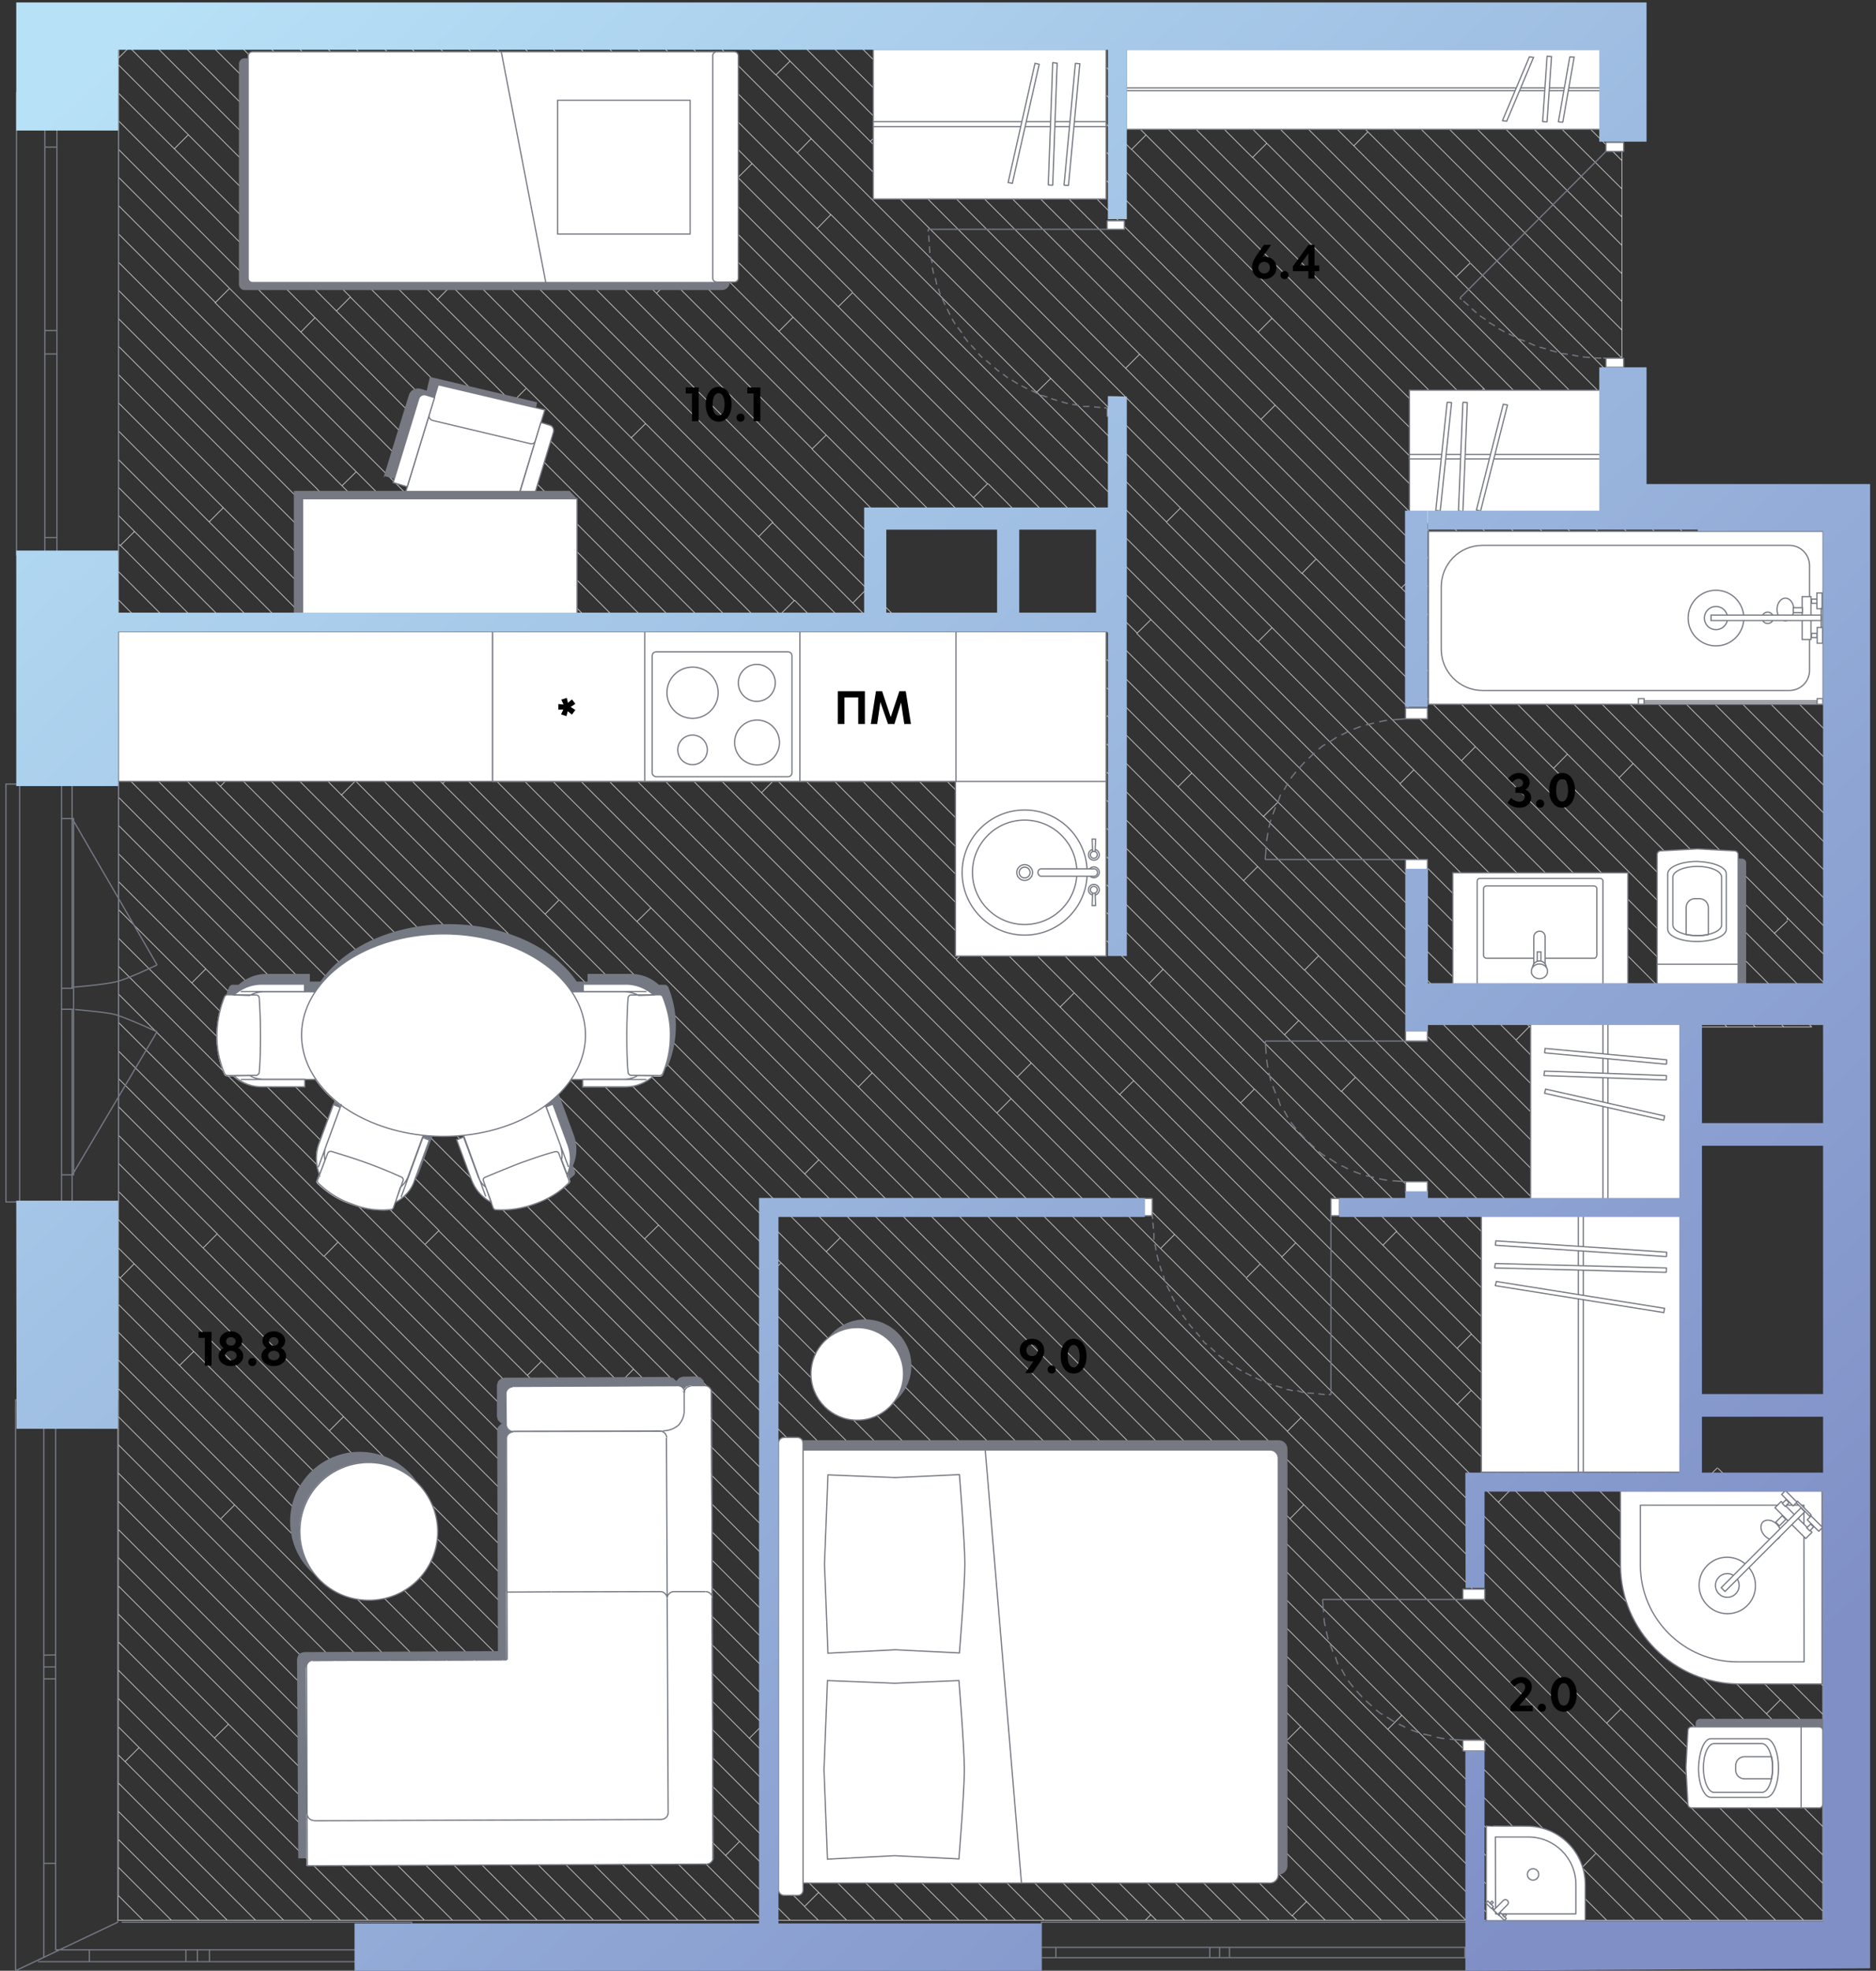 <svg width="762" height="800" fill="none" xmlns="http://www.w3.org/2000/svg"><rect width="100%" height="100%" fill="#333333" stroke="none"/><g clip-path="url(#a)"><path d="m459.8 60.8 287.1 287v.7h.7M631 311.9l104.9 105M726 372.6v.9M720.8 378.8l5.3-5M641 253.3l5.6-5.5M746.5 358.8 641 253.3M657.7 315.7v.1M726 372.6v-.1M657.7 315.7l-.1.1M569.2 238.7l5.6-5.7M746 404.1l-88.4-88.3M726 372.6 518 164.5M743.9 276.2l-32.4-32.3M511 134.9l235.9 235.7M511 134.9l5.7-5.7M508.8 63.9l5.7-5.7M705.9 249.5h-.1M746 301 508.8 63.9M744 287.6l-38.1-38.1M508.8 63.9v.1M459.7 60.6l5.7-5.7M659.8 180.8l-68.4-68.4M641 253.3l-.1-.1M746 324l-64.5-64.5M597 163.7l149 148.8M681.5 259.5l5.7-5.7M657.7 315.7l5.6-5.7M687.1 539.6 650.6 503M335.6 176.6 371 212M335.6 176.6v-.1M478.5 319.4l5.6-5.6M621.2 416.7l.2-.2M528.9 232.7l70.4 70.4M528.9 232.7l-.1-.1M704.7 408.5l-5.7 5.8M528.9 232.7l5.6-5.7M462.9 143.8l168 168M690 416.9l-42.5-42.6M569.2 238.7l-.1.1M426.8 153.5v.1M412 264.5l-14-14M329.8 182.3l29.7 29.7M51.8 19.9l-3.6 3.6M208 163.4l-.1.1M64.4 19.9H53.3M48.1 129.3v11.2M711.5 243.8v.1M177.6 121.6h.1M119.9 63.9l57.8 57.7M110.2 19.9H98.8M256.5 177.6l5.7-5.6M119.9 63.9l5.7-5.7M48 174.8l.1.1M258.7 374.1l383.9 384M605.3 755 221.4 371.1M605.3 755h-.1M227 365.3l-47.2-47.2M563.7 702l-.1-.1-231-231.1M221.4 371.1l5.6-5.7M90.7 206.1l-5.7 5.7M48.1 174.9l36.8 36.9 384 384M258.7 374.1v.1M468.9 595.8l5.7-5.7M468.9 595.8l100.5 100.5M48.1 152v11.5M90.7 206.1l-42.6-42.6M642.6 758.1h-.1M48.1 117.8v11.5M476.3 19.9h11.2M464.6 19.9h-11.4M711.5 243.9l-5.6 5.6M418.9 19.9h-11.4M453.2 19.9h-11.3M597.1 106.5 550 59.3M555.6 53.5l-5.7 5.7.1.1M384.6 19.9h-11.4M661.8 159.7l-3-3M555.6 53.5l59.8 59.8 10.3 10.3 33.1 33.1M556.1 19.9h11.4M597.1 106.8l-5.7 5.6M190.2 19.9h-11.3M231.8 38.4h-.1M272.4 113.4l63.2 63.2M239.9 115.2l5.7-5.7M272.4 113.4v-.1M272.4 113.4l-5.7 5.6M167.3 19.9h-11.1M512.2 170.2l5.7-5.7M353.5 57.4l5.7-5.6M270.2 19.9H259M329.5 56.3l.1-.1M267.2 39.5l-5.7 5.7M629.6 493.5l-5.7 5.7M535.5 388.1l-5.6 5.7M629.6 493.5l-49.8-49.7-49.9-50M650.5 503.1l.1-.1M505.1 357.5l5.7-5.7M455.9 331.3v-.1M455.9 331.3l-5.7 5.7M161 59.2 137.8 36M521.8 420l5.7-5.7-77.4-77.3M505.1 357.5l-93.1-93M527.5 414.2l23.1 23.1M143.6 30.3l-5.8 5.7M467.5 251.5l-5.7 5.6M457.1 252.2l4.8 4.8M447.2 231.2l20.3 20.3M615.8 422.2l-170.2-170M651 423.5 449.2 221.8M645.3 429.2l5.7-5.7M513.2 331.4v-.1M422.5 252.2l61.6 61.6M478.4 319.3l-60.6-60.5-6.6-6.6M417.7 258.8l-5.7 5.7M513.2 331.4v.1L434 252.2M478.5 319.4v.1M208.3 106.5l.1.1M682.2 637.7v-.1M740.4 741.5v-11.4M409.5 250.5l-1.9-1.9M409.5 250.5l1.7 1.7M640.5 561.5l5.7-5.6M693.2 705.8l5.7-5.7M419.8 340.8l-5.7 5.7M682.2 637.7l-5.7 5.6M48.1 49v11.4M48.1 60.6v11.3M740.4 775.8v-11.3M586.2 495.8h.6M122.2 134.8l187.1 187M413.2 437.2l5.7-5.7M161 59.2l5.6-5.7M208.4 106.5v.1M208.4 106.6l-5.7 5.6M161 59.2h-.1l47.3 47.3M352.1 239l-5.7 5.8M313.8 212.1l-5.6 5.7M544.9 443.2 346.4 244.8M450 336.8l-86.2-86.3M363.8 250.5l-8.7-8.7M352.1 238.8l3 3M313.8 212.1l.1-.1-105.5-105.4M313.8 212.1l32.6 32.7M322.7 243.6l97.1 97.2M405.4 212l-10-10M401.3 196.3l15.6 15.7M316.4 134.5l77.4 77.5M598.9 359.9 462.5 223.5M231.8 38.4 395.4 202M687.1 436.7l-82.3-82.4M599.1 360l5.7-5.7M231.8 38.4l5.6-5.6M516.7 254.8h.1M430.6 408.8l5.7-5.7M574.3 312.5l-57.6-57.7M604.8 354.3v-.1M568.7 318.1l5.6-5.6M621.2 416.7l-5.4 5.5M518.9 325.8l-5.7 5.6M615.8 422.2h-.1M484.1 313.8h.1M401.1 196.4l-5.7 5.6M401.1 196.4v-.1M316.4 134.5l5.7-5.7M179.8 318.1l5.7-5.7M401.1 196.4l.1.1M621.2 416.7 461.7 257.1M305.5 66.4l-5.7 5.6M340.6 124.4l5.7-5.6M439.4 212l-93.1-93.2M267.2 39.5l79.1 79.1M473.9 212l-.1-.1M473.8 212l42.9 42.8M473.8 211.9l5.7-5.7M511 260.5 337.5 87.1M426.8 153.6l-5.7 5.6 52.7 52.7M460 221 305.5 66.4M511.1 260.5l57.6 57.6M568.6 318.2l36.2 36.1M511.1 260.4l5.6-5.6M568.6 318.2l.1-.1M337.5 87.1l.1-.1M568.6 318.2v-.1M305.5 66.4v-.1M337.5 87.1l-5.6 5.7M460 221l2.5 2.5M337.5 87.1V87M568.8 318.2l-.1-.1M48.1 186.5V175M48.1 175v-.1M48.1 392.2v-11.4M48.1 346.5v11.3M48.1 209.2v-11.4M227.2 365.3l105.4 105.5M48.1 586.5l-.1-.1M48.1 472.2v11.4M354.3 435.5h.1M325.6 658.3l-5.7 5.7-105.7-105.7M326.9 476.5l5.7-5.7M219.9 552.6l-5.7 5.7M95.3 610.9l-5.6 5.6M563.7 702l47.3 47.3M145.6 226.8h.1M145.6 226.8l-97.5-97.5M140 232.5l-91.9-92M354.3 435.5l175.3 175.3M348.7 441.2l5.6-5.7M145.6 226.8l208.7 208.7M145.6 226.8l-5.6 5.6M258.7 374.1l-168-168M563.7 702l5.7-5.7M258.7 374.1l5.7-5.6M264.4 368.5 48.1 152M524 616.5 348.6 441.2 139.9 232.5M95.3 610.9v-.1M48.1 643.8v-.1M48.1 655.2l-.1-.1M48.1 643.8H48M48.1 632.3v11.3M48.1 655.2v11.3l39 39M48.1 643.8v11.4M147.8 720.6 48 620.8M48.1 586.6V598M147.8 720.6l-5.7 5.6M48.1 701H48M48.1 598v11.4M48.1 609.4v11.4M48.1 632.3v-11.4M48.1 678v-11.4M48.1 678v11.5M48.1 689.5v11.3M50.8 715.1l-2.7-2.7M56.5 709.4l-8.4-8.4M48.1 575.1v-11.4M95.2 610.8l-47.1-47.1M92.8 699.9l-44.7-44.7M48.1 701v11.4M48.1 700.9v.1M48.1 712.4v11.4M48.1 712.4l-.1-.1M48.1 723.8H48M48.1 392.2v11.3M526.8 779.5l.1.1M492.5 779.5h-11.4M481.1 779.5h-11.4M526.9 779.5h11.4M525 777.5l5.7-5.6M469.7 779.5h-4.5M378.2 779.5h11.3M88.2 500.9l.1-.1M310 700l.1-.1M424.1 779.5h11.3M446.9 779.5h11.3M473.5 703.2l-.1.1M48.1 117.8v-11.4M48.1 83.3V71.9M410.6 446.1l-5.7 5.7M88.2 500.9l-5.6 5.6M144.7 191.5l-5.7 5.6M311.5 518.4l261.1 261.1M675.5 779.5h11.4M473.5 703.2l5.6-5.6M561.1 779.5h11.5M642.6 758.1l5.6-5.7M311.5 518.4l-.1.1M326.9 773.8l5.6-5.6M48.1 758v-11.3M48.1 735.3v11.2M103.8 779.5h11.4M48.1 723.8v11.5M50.8 715.1l5.7-5.7M115.2 779.5h11.4M529.6 610.8l-5.6 5.7M523.9 616.5l-.1-.1M48.1 152v-11.5M90.7 206v.1M48.1 174.9v-11.4M294.7 753.2l5.7-5.7M88.2 500.9v-.1l-40.1-40M48.1 552.1v-11.3M95.4 610.8l-.1.1M138.2 779.5h11.4M48.1 586.5v-11.4M343.9 779.5h-11.4M523.9 616.5h.1M87.1 705.5l5.7-5.6M92.8 699.9v-.1M218.2 779.5h11.4M147.8 720.6v-.1M172.4 779.5h11.4M48.9 221.4l5.7-5.6M473.4 703.2l-60.6-60.6M95.2 313.5l-5.7 5.7M407.2 648.3l5.6-5.7M261.8 502.9v.1M407.2 648.3 261.8 502.9M267.5 497.3l-5.7 5.6M48.1 300.6v-22.8M412.8 642.6 267.5 497.3M267.5 497.2v.1M267.5 497.3l-.1-.1-177.9-178M347.2 622.8 138.6 414.1l-.1-.1M347.2 622.8l-5.7 5.7M48.1 312.2v11.4M138.5 414l-90.4-90.4M48 323.5l.1.1M132.8 419.7l5.7-5.7M48.1 335v-11.4M261.8 502.9 146.7 387.8M341.5 628.5 132.8 419.7M48.1 346.5H48M48.1 392.2l-.2-.2M48.1 335v11.3M95.2 313.5l-47.1-47.1M48.1 335l84.7 84.7M132.8 419.8v-.1M48.1 300.8v.1M48.1 186.5l131.7 131.6M138.7 322.7l5.7-5.7M48.9 221.4l95.5 95.6M335.6 508.1l-.1.1M335.6 508.1 144.4 317M48.8 221.3l.1.1M48.8 221.5l-.8-.9M221.3 371.1h.1M48.1 197.8v-11.3M48.1 197.8l173.3 173.3M232.5 416.5h-.1l-93.7-93.8M232.5 416.5l290.1 290.1 5.7-5.7M138.7 322.7 48.1 232M48.1 209.2v11.4M141 393.5l5.7-5.7M335.6 508.1l97.2 97.2 5.7-5.7M48.1 255.1V266.4M48.1 255v.1M48.1 266.4l-.1-.1M335.6 508.1l5.6-5.6M48.2 289.3l98.5 98.5M48.1 300.9l-.2-.1M48.1 277.8v-11.4M48.1 277.8l41.4 41.4M226.8 422.2 48.1 243.5M48.1 232v11.5M232.5 416.5l-5.7 5.7M48.1 220.8V232M48.1 243.5V255M48.1 518H48M48.1 518V506.6M48.1 563.5v-11.4M48.1 506.6v-11.5M48.1 518l.7.8M48.1 529.5l-.1-.2M139.5 575.1l-5.7 5.7M48.1 506.6l-.1-.1M48.1 483.8V495.1M215.9 651.4l-76.3-76.3-91.5-91.5M138.7 620.1l-.1-.1-65.7-65.7-24.8-24.8M215.8 651.5l-5.6 5.6M215.9 651.4l-.1.1M215.8 651.4v.1M48.8 518.8l29.9 29.8M48.1 529.3v.2M232.6 713.8l-5.7 5.7M48.1 540.8v-11.3M48.1 563.7l-.1-.1M144.4 614.4l-5.7 5.7M78.7 548.6l-5.7 5.6M294.7 753.2 54.5 513M232.4 713.8l-93.7-93.7M48.1 472.2v-11.4M78.7 548.6v-.1M48.8 518.8l5.7-5.8M48.1 506.6l6.4 6.4M48.1 518v11.2M251.7 561.5l5.6-5.7M48.1 357.8l35.5 35.5M48.1 380.8v-11.5M172.6 505.2 48.1 380.8M172.6 505.2l5.7-5.7L48.1 369.2v-11.4M83.6 393.3l-5.7 5.7M83.7 393.5l-.1-.2M214.2 558.3 48.1 392.2M251.6 561.5h.1M251.6 561.5v-.1M83.6 393.3l168.1 168.2M48.1 426.6v11.2M48.1 460.8v-11.5M137.3 504.2l-5.7 5.8M131.6 510.1l-83.5-83.5M310 700 48.1 437.8M310 700l-5.6 5.6M334.4 689.8 48.1 403.5M48.1 483.6l-.1-.1M334.4 689.8l-5.7 5.7M48.1 403.5V415M48 415h.1M48.1 426.6V415M48 426.5l.1.1M95.3 610.9l168.5 168.6M183.4 116l133.5 133.5M466.8 399.2 316.9 249.5M177.7 121.6l5.6-5.7.1.1M352.1 239 143.7 30.4l-.1-.1M143.6 30.3l-10.4-10.4M316.9 249.5l5.7-5.7-66.1-66L98.8 19.9M110.2 19.9h11.4M133.2 19.9h-11.5M137.8 36l-16.1-16.1M586.2 495.8l-6.4-6.3L110.2 19.9M119.9 63.9l-44-44M183.4 116l-57.7-57.8L87.4 20M64.4 19.9h11.4M75.9 19.9h11.4M98.8 19.9H87.4M133.2 19.9h11.3M272.4 113.4l-93.5-93.5M382.3 212 190.2 19.9M316.4 134.5 201.7 19.9M190.2 19.9h11.4M213.3 19.9l-.1-.1M201.8 19.9h11.5M167.3 19.9h11.4M156.2 19.9l-.2-.1M178.9 19.9h-.1M355.1 230.5 144.6 19.9h11.6M455.9 331.3l-80.8-80.8M529.8 393.8 386.6 250.5M355.1 218.9 245.8 109.5l-89.6-89.6M529.9 393.8h-.1M231.8 38.4l-18.5-18.5M208 163.4 64.4 19.9M335.6 176.6l-5.7 5.6L167.3 19.9M80.9 779.5H69.6M103.8 779.5H92.4M48.1 735.3l44.2 44.2H80.9M80.9 779.5l-32.8-32.8M48.1 769.5H48v10h10.1l-10-10ZM58.2 779.5h11.4M48.1 758l21.5 21.5M126.6 779.5l.1.1M48.1 769.5V758M138.2 779.5h-11.4M50.8 715.1l64.4 64.4M56.5 709.4l.1.1 70 70M48.1 723.8l55.7 55.7M48 746.6l.1.1M48.2 23.5v-3.7H52M48.1 23.7l.1-.2M142.3 120.6v-.1L48.1 26.3M48.1 26.3v-.1M53.3 19.9l-.2-.1M52 19.9h1.3M48.1 735.3l-.2-.2M48 23.8l.1-.1M48.1 26.3l-.1-.1M292.8 259.4 53.3 19.9M48.1 129.3l-.2-.2M48.1 26.1v-2.4M48.1 23.7v-.2M353.5 57.4l-32.6-32.6M641 253.3l-.1.2L407.5 19.9M520.7 510.2l5.6-5.7M407.5 19.9h-11.4M511 134.9l-115-115h-11.4M418.9 19.9h11.4M430.6 19.9h-.1M430.4 19.8l.2.1M361.8 19.9h11.4M339 19.9h11.3M462.9 143.8 339 19.9M569.2 238.7 350.4 19.9h11.4M657.7 315.7 574.9 233 361.8 19.9M745.5 334.8 430.6 19.9M373.2 19.9 518 164.5M744.9 380 384.6 19.9M339 19.9l-.1-.1M499 19.9h11.5M591.4 112.4l-92.5-92.5h-11.4M550 59.3l-39.5-39.4M522 19.9h-11.5M522 19.9l-.1-.1M711.5 243.9l-224-224M464.6 19.9h11.7M602.6 157.8l-5.7 5.7L453.2 19.9M508.8 64l-44.2-44.1M213.3 19.9H224.6M476.3 19.9l-.2-.1M430.6 19.9H441.9M476.3 19.9l190.8 190.9 28.1 28 10.7 10.7M681.5 259.5 441.9 19.9M267.2 39.5l-19.6-19.6M259 19.9l-.2-.1M247.6 19.9H259M305.5 66.4 259 19.9M337.4 87.1l-67.2-67.2M293.1 19.9h-11.4M421.1 159.3 324 62.2 281.7 20M270.2 19.9h11.4M235.9 19.9h-11.3M247.6 19.9h-.2M401.1 196.4 224.6 19.9M428 212 235.9 19.9M247.6 19.9l-.2-.1M235.9 19.9h11.4M48.1 689.5l90.1 90M320.9 24.8l-4.9-4.9h11.4M327.6 19.9h-.1M327.4 19.8l.2.1M327.6 19.9H339M528.9 232.7l-.1.1L353.5 57.4M323.9 62l5.6-5.7M457.2 149.5 327.6 19.9M320.9 24.8l-5.7 5.6 278.4 278.4M304.5 19.9h11.4M304.5 19.9h-11.4M329.5 56.3l97.3 97.3M329.5 56.3l-36.4-36.4M315.1 30.4l-10.6-10.5M332.5 768.2l.1-.1M618.4 779.5H607M618.4 779.5h11.3M432.7 605.3 607 779.5M618.4 779.5 438.5 599.6M48.1 209.2l293.3 293.3 97.1 97.1M595.5 779.5H607M226.8 422.2l357.3 357.2M522.6 706.8l72.8 72.7h-22.8M605.3 755l24.5 24.5h11.3M652.6 779.5l-83.2-83.2M652.6 779.5h-11.5M642.6 758.1l21.4 21.4h-11.4M605.3 755l5.6-5.7 30.2 30.2M311.5 518.4l5.6-5.6M641.1 779.5l.1.1M538.3 779.5l-7.6-7.6M530.7 771.9v-.1M526.8 779.5h-11.3M407.2 648.3h-.1l123.6 123.6M524.8 777.5l2 2M524.9 777.8l-384-384-92.8-92.9" stroke="#CCC" stroke-width=".3" stroke-miterlimit="10"/><path d="M48.1 300.9v11.2l467.4 467.4M549.8 779.5h11.3M675.5 779.5h-11.4M95.2 313.5l465.9 466M473.5 703.2l76.3 76.3M311.5 518.4l-.1-.1L48.1 255.1M48.1 255.1l-.1-.1M549.8 779.5h-11.5M538.3 779.5l.1.1M87.5 122.8l-.1.1 323.4 323.2 60.6 60.7M87.5 122.8l5.6-5.6M404.9 451.8 268.6 315.5M528.5 575.4 404.9 451.8M347.2 622.8 504 779.5h11.5" stroke="#CCC" stroke-width=".3" stroke-miterlimit="10"/><path d="m274.4 309.8-5.7 5.7-124-124M48.1 71.9l365.1 365.3M87.5 122.8 48.1 83.4v11.5M48.1 106.4l-.1-.2M264.4 368.5l383.9 383.8 27.2 27.2M471.4 506.8l269 269M471.4 506.8l5.7-5.7M740.4 775.8v3.7h-7.8M740.5 661.5h-.1M652.6 699.5l5.7-5.7M652.6 699.5 528.5 575.4M528.5 575.3v.1M48.1 94.9v11.5M528.5 575.4l-5.6 5.6M522.8 581l198.4 198.5M522.9 581h.1M529.6 610.8l168.7 168.7h-11.4M652.6 699.5l80 80M523.9 616.5l163 163M522.8 581h.1M48.1 117.8l661.7 661.7M48.1 94.9l96.6 96.6M48.1 106.4l90.8 90.8 384 383.8M721.2 779.5h11.4M709.8 779.5h11.4M709.8 779.5h-11.4M229.6 779.5H241M321 779.5h11.4l-5.6-5.5M263.8 779.5h11.4M48.1 552.1l227.3 227.4h11.4M48.1 678l101.5 101.5M48.1 575.1l204.3 204.4M48.1 540.8l238.7 238.7M252.4 779.5h-11.3M294.7 753.2l.1.1 26.2 26.2" stroke="#CCC" stroke-width=".3" stroke-miterlimit="10"/><path d="m78.7 548.6 230.9 230.9H321M309.5 779.5h-11.2M286.8 779.5h11.5M48.1 586.5l98.6 98.6 94.3 94.3M232.7 713.9l65.6 65.6M298.3 779.5l.1.1M263.8 779.5h-11.4M183.8 779.5h11.4M161.1 779.5h11.3M48.1 643.8l135.7 135.7M92.8 699.9l79.6 79.6M87.1 705.5l74 74M161.1 779.5h-11.5M48.1 609.4l170.1 170.1M146.6 685.1l-5.7 5.7M48.1 598l181.5 181.5M206.8 779.5h-11.4M206.8 779.5h11.4M147.8 720.6l59 58.9M48.1 632.3l94 94 53.3 53.3M435.4 779.5h11.4M412.5 779.5h11.4M401.1 779.5h11.4M446.9 779.5h-.1M319.8 664l115.6 115.5M334.4 689.8l89.7 89.7M424.1 779.5h-.1M172.6 505.2l274.3 274.3M503.9 779.5h-11.4M481.1 779.5l-433-433M492.5 779.5l-151-151M251.7 561.5l215.8 215.8 2.2 2.2M467.4 777.3l-2.2 2.2M178.3 499.7l279.9 279.8M48.1 495.1 326.9 774M458.2 779.5h7M332.5 768.2l11.4 11.3M343.9 779.5h11.4M366.8 779.5h11.4M88.2 500.9l278.6 278.6M48.1 472.2l307.3 307.3h11.4M332.5 768.2 215.8 651.5M555.6 53.5 522 19.9M225.6 603.9l-93.8-93.8M401.1 779.5h-11.6M219.7 609.5l5.7-5.7 175.7 175.7M137.3 504.2 48.1 415M137.3 504.2l191.3 191.3 83.9 84M389.5 779.5l.1.1M378.2 779.5 48.1 449.2v-11.4M310 700l79.5 79.5M459.7 60.8l-40.8-40.9M693.2 705.8l47.2 47.2M740.4 764.5V753M309.3 321.8l5.7-5.7M740.4 753v-11.5M740.4 718.6v11.5M506.1 518.6l-87.2-87.1M418.9 431.5 309.3 321.8M477.1 501.1l263.3 263.4M477.1 501.1l-63.9-63.9M522 19.9h11.2l82.1 82.1 21.8 21.8 21.7 21.6M714.4 658.3l26 26M740.4 695.9v-.1M717.5 695.7l22.9 22.9M76.4 54.8l-5.6 5.6M614.3 604l126.1 126.1M48.1 37.8l22.7 22.6M740.4 673v-11.5M48.1 49V37.8M70.7 60.5l.1-.1M70.8 60.4l.1.1M48.1 37.8V26.3M315 316.1l-.1-.1-90.2-90.2M230.4 220 70.8 60.4M122.2 134.8l5.7-5.8M48.1 49l176.6 176.8M224.7 225.8l5.7-5.8M48.1 60.6v-.1M122.2 134.8 48.1 60.6M48.1 60.6l-.1-.1M740.4 695.9V718.6M687.1 596.8l-40.9-40.9M691.9 601.5l1.6-1.6M690.2 599.9l50.2 50.2v11.4M693.5 599.9l4.1-4.1M567.3 500l173.1 173M740.4 684.3V673M730.4 628.5l5.7-5.7M740.4 684.3v11.5M706.4 627.6l-5.7 5.7M690.2 599.9l-3.1-3.1M640.5 561.5l66 66 33.9 34M713.2 599.9l22.9 22.9M740.4 599.9v4.4M701.7 599.9l-3.9-3.9M682.2 637.7l26.4 26.4 31.8 31.8M740.4 615.8v-11.5M724.5 599.9l15.9 15.9M740.4 615.9v11.2M740.4 627.1v11.5M701.7 599.9l38.7 38.7M740.4 627.1l-4.3-4.3M736 599.9l4.4 4.4M740.4 638.6V650M388.2 389.3 315 316.1M591.9 570.1l5.6-5.6M693.2 705.8l-187.1-187M394.1 383.8l-5.7 5.7M230.4 220l163.7 163.8M511.9 513.1 388.4 389.6M511.9 513.1l-5.6 5.6M526.3 504.5l65.6 65.6M430.6 408.8l95.7 95.7M591.8 570.1l-.1.1M454.8 444.3l65.9 65.9M511.9 513.1l.1-.1M614.3 604l-93.8-93.8M608.6 609.8l-96.7-96.7M454.8 444.3l5.6-5.5M520.7 510.2h-.1M430.6 408.8l-97-97M454.8 444.4v-.1M454.8 444.4l-60.7-60.6M454.8 444.4v.1M454.8 444.4l-.1.1M676.5 643.3l46.7 46.7M177.7 121.6l36 35.9 116.8 116.8M292.8 259.4v.1l143.6 143.6 240.1 240.2M208 163.4 324.8 280l5.7-5.7M208 163.4l5.6-5.6M503.9 447.7l57.8 57.8M503.9 447.7l-.1.1M324.6 280.1l357.6 357.6M142.3 120.6l.1-.1M142.3 120.6l65.6 65.5M208 186.1l5.6-5.6M292.7 259.4h.1M207.9 186.2l125.6 125.6 5.7-5.8M740.3 707.1 723.2 690M142.3 120.6l-5.6 5.6M717.5 695.7l-.1-.1-125.5-125.5M717.5 695.7v.1M717.5 695.7l5.7-5.7M503.9 447.7 330.5 274.3M503.9 447.7l5.6-5.6-42.8-42.9M466.8 399.2l5.6-5.7M466.8 399.2h-.1M561.6 505.5h.1M597.6 541.6l-5.7 5.7M292.8 259.4l5.6-5.6M608.6 609.8l131.8 131.7M608.6 609.8l5.7-5.8M713 416.9l-8.3-8.4M599.3 303.1l105.4 105.4M621.2 416.7l19.7 19.6 46.2 46.3M645.3 429.2l7 7 34.8 34.9M645.3 429.2 467.5 251.5M631 311.9v-.1M631 311.9l5.6-5.7M599 360l76.2 76.2 11.9 12M599 360l-.1-.1M651 423.5l12.7 12.7 23.4 23.5M457.2 149.5l267.4 267.4M462.9 143.8l-5.7 5.7M630.9 312l.1-.1M653.3 368.6l45.7 45.7M701.5 416.9l-2.5-2.6M653.3 368.6v-.1M593.6 308.8l5.7-5.7M593.6 308.8l59.7 59.8M687.1 425.3 574.3 312.5M653.3 368.6l-5.7 5.6-168.1-168M479.5 206.2l-52.7-52.6M567.5 19.9h11.4M646.2 555.8v.1M550.6 437.3l-5.7 5.7 34.9 35 17.8 17.8 89.5 89.5M544.7 19.9h11.4M556.1 19.9l102.7 102.5M567.5 19.9l91.3 91.2M455.9 331.3l123.9 123.9 40.7 40.8 66.6 66.6M550.6 437.3l29.3 29.3 29.2 29.2 78 78.1M579.1 19.9l-.1-.1M579 19.9h.1M544.7 19.9l-.1-.1M561.7 505.5l36 36M533.4 19.9h11.3M714.4 658.3 597.6 541.5M714.4 658.3l-5.7 5.7M544.7 19.9l70.6 70.6 33.3 33.3 10.2 10.2M646.2 555.9l-60-60.1M419.8 340.8l220.7 220.7M580.1 20.9l-1-1M590.9 31.7l67.9 67.9M561.7 505.5l5.6-5.7-57.7-57.7M602.4 31.7l56.4 56.4M597.2 106.8l62.8 62.7M484.1 313.8l122.5 122.4 59.6 59.6 20.9 21M625.3 31.7l33.5 33.5M478.5 319.4l116.7 116.7 59.6 59.7 1.5 1.5 30.8 30.9M615.8 422.3l13.8 13.8 57.5 57.7M726 372.6l22.6 22.6M513.2 331.4l104.9 104.8 59.6 59.6 9.4 9.5M613.6 31.7l18.8 18.7 26.4 26.3M569.2 238.7l177.2 177.1M579.1 19.9h1M629.6 493.5l2.3 2.3 55.2 55.3M505.1 357.5l78.7 78.7 59.6 59.7 7.2 7.1M650.6 503l5.6-5.6M687.1 551.1v-11.5M724.6 416.9H713M687.1 425.3v-8.4h2.9M687.1 573.9v-11.3M687.1 436.7v-11.4M687.1 505.3v-11.5M740.4 599.9H736M736 599.9h-11.5M687.1 482.6v-11.5M690.2 599.9h3.3M724.5 599.9h-11.3M687.1 516.8v-11.5M687.1 596.8v3.1h3.1M687.1 585.3v11.5M724.6 416.9h11.3M687.1 562.6v-11.5M687.1 459.7v-11.5M687.1 585.3v-11.4M701.7 599.9h11.5M701.7 599.9h-8.2M687.1 471.1v-11.4M687.1 493.8v-11.2M687.1 448.2v-11.5M701.5 416.9H713M687.1 528.2v-11.4M687.1 539.6v-11.4M690 416.9h11.5M422.5 252.2H434M457.1 252.2h-11.5M445.6 252.2H434M422.5 252.2h-11.3M450.6 221h-2.2M407.6 248.6v1.9M411.2 252.2h-3.6v-1.7M658.8 76.7V65.2M658.8 122.4v-11.3M580.1 20.9v-1M658.8 88.1V76.7M658.8 111.1V99.6M602.4 31.7h11.2M625.3 31.7h33.5v33.5M658.8 99.6V88.1M658.8 156.7v3h3M613.6 31.7h11.7M658.8 156.7v-11.3M580.1 20.9v10.8h10.8M658.8 134v-11.6M658.8 145.4V134M590.9 31.7h11.5M371 212h-11.5M375.1 250.5h-11.3M382.3 212h11.5M355.1 218.9V212h4.4M382.3 212H371M406.8 212h32.6M386.6 250.5H398M407.6 250.5H398M355.1 241.8v8.7h8.7M450.6 221v-9h-11.2M355.1 230.5v11.3M416.9 212h-11.5M409.5 250.5h-1.9M393.8 212h11.6M375.1 250.5h11.5M355.1 218.9v11.6" stroke="#CCC" stroke-width=".3" stroke-miterlimit="10"/><path d="M740.5 215.7H580.2v70.2h160.3v-70.2Z" fill="#fff" stroke="#767982" stroke-width=".5" stroke-miterlimit="10"/><path d="M602.2 221.4h124.6c4.6 0 8.2 3.7 8.2 8.2v42.5c0 4.6-3.7 8.2-8.2 8.2H602.2c-9.2 0-16.8-7.5-16.8-16.8v-25.2c0-9.4 7.4-16.9 16.8-16.9Z" fill="#fff" stroke="#767982" stroke-width=".5" stroke-miterlimit="10"/><path d="M718 253.1a2.3 2.3 0 1 0 0-4.6 2.3 2.3 0 0 0 0 4.6Z" fill="#fff" stroke="#767982" stroke-width=".5" stroke-miterlimit="9.999"/><path d="M735.6 242.2H732v17.4h3.6v-17.4ZM725.2 252c1.878 0 3.4-2.06 3.4-4.6 0-2.541-1.522-4.6-3.4-4.6s-3.4 2.059-3.4 4.6c0 2.54 1.522 4.6 3.4 4.6Z" fill="#fff" stroke="#767982" stroke-width=".5" stroke-miterlimit="10"/><path d="M697 262.2c6.241 0 11.3-5.059 11.3-11.3 0-6.241-5.059-11.3-11.3-11.3-6.241 0-11.3 5.059-11.3 11.3 0 6.241 5.059 11.3 11.3 11.3Z" fill="#fff" stroke="#767982" stroke-width=".5" stroke-miterlimit="10.001"/><path d="M697 255.6a4.7 4.7 0 1 0 0-9.4 4.7 4.7 0 0 0 0 9.4Z" stroke="#767982" stroke-width=".5" stroke-miterlimit="10"/><path d="M739.7 249.7H695v2.2h44.7v-2.2Z" fill="#fff" stroke="#767982" stroke-width=".5" stroke-miterlimit="10"/><path d="M740.4 247h-.7v7.7h.7V247Z" stroke="#767982" stroke-width=".5" stroke-miterlimit="10"/><path d="M740.301 254.7h-2.2v6.4h2.2v-6.4ZM740.1 240.7H738v6.4h2.1v-6.4ZM738 257.1h-2.2v1.7h2.2v-1.7ZM738 243.2h-2.2v1.7h2.2v-1.7Z" stroke="#767982" stroke-width=".5" stroke-miterlimit="10"/><path d="M732.1 246.7h-3.7v2h3.7v-2ZM740.4 283.6h-2.3v2.3h2.3v-2.3ZM667.8 283.6h-2.3v2.3h2.3v-2.3ZM738 284.5h-70.2v.7H738v-.7Z" fill="#fff" stroke="#767982" stroke-width=".5" stroke-miterlimit="10"/><path d="m156.3 193 10-32.5c.5-1.9 2.7-3 4.6-2.4l2.6.8 1.3-5.6 43.1 10.2-4 17-43.1-10.2-7.6 24.8-6.9-2.1Z" fill="#767982" stroke="#767982" stroke-width=".5" stroke-miterlimit="10"/><path d="M176.462 161.466 163.969 202.4l42.368 12.931 12.494-40.934-42.369-12.931Z" fill="#fff" stroke="#767982" stroke-width=".5" stroke-miterlimit="9.989"/><path d="m174.299 168.4 3.7-12.2 43.3 10.2-3.8 12.4c-.2 1-1.1 1.5-2.1 1.3l-39.6-9.4c-1.1-.3-1.8-1.3-1.5-2.3Z" fill="#fff" stroke="#767982" stroke-width=".5" stroke-miterlimit="10"/><path d="m165.399 197.6-5.7-1.7 10.4-34.1c.4-1.2 1.6-1.8 2.8-1.5l3.6 1.1-11.1 36.2ZM208.8 207.7l5.7 1.7 10.3-34c.3-1.2-.3-2.5-1.5-2.8l-3.6-1.1-10.9 36.2Z" fill="#fff" stroke="#767982" stroke-width=".5" stroke-miterlimit="10"/><path d="M234.4 202.4H122.8v49.3h111.6v-49.3Z" fill="#fff" stroke="#767982" stroke-width=".5" stroke-miterlimit="10"/><path d="M119.6 251.7V199.5h111.6l2.8 2.9H122.9v49.3h-3.3ZM296.2 24.2v90.3c0 1.6-1.3 3-3 3H99.3c-1 0-2-.9-2-2V25.9c0-1 .9-2 2-2h196.6c.3 0 .3 0 .3.3Z" fill="#767982" stroke="#767982" stroke-width=".5" stroke-miterlimit="10"/><path d="M292.6 21v93.7h-190c-1.1 0-1.8-.8-1.8-1.8V22.8c0-1.1.8-1.8 1.8-1.8h190Z" fill="#fff" stroke="#767982" stroke-width=".5" stroke-miterlimit="10"/><path d="M289.5 22.7v90.1c0 1 .7 1.7 1.7 1.7h7c1 0 1.7-.7 1.7-1.7V22.7c0-1-.7-1.7-1.7-1.7h-7c-1 0-1.8.9-1.7 1.7Z" fill="#fff" stroke="#767982" stroke-width=".5" stroke-miterlimit="10"/><path d="M280.3 40.7h-53.8V95h53.8V40.7ZM203.6 21l18.1 93.7" stroke="#767982" stroke-width=".5" stroke-miterlimit="10"/><path d="M272 256.4H48.1v60.8H272v-60.8ZM449.3 295.7h-61.2v21.5h61.2v-21.5Z" fill="#fff" stroke="#767982" stroke-width=".5" stroke-miterlimit="10"/><path d="M449.3 256.4h-61.2v131.7h61.2V256.4Z" fill="#fff" stroke="#767982" stroke-width=".5" stroke-miterlimit="10"/><path d="M416.2 379.6c14.028 0 25.4-11.372 25.4-25.4 0-14.028-11.372-25.4-25.4-25.4-14.028 0-25.4 11.372-25.4 25.4 0 14.028 11.372 25.4 25.4 25.4Z" fill="#fff" stroke="#767982" stroke-width=".5" stroke-miterlimit="10"/><path d="M416.2 375.3c11.708 0 21.2-9.492 21.2-21.2 0-11.708-9.492-21.2-21.2-21.2-11.708 0-21.2 9.492-21.2 21.2 0 11.708 9.492 21.2 21.2 21.2Z" fill="#fff" stroke="#767982" stroke-width=".5" stroke-miterlimit="10.001"/><path d="M416.2 357.4a3.2 3.2 0 1 0 0-6.4 3.2 3.2 0 0 0 0 6.4Z" fill="#fff" stroke="#767982" stroke-width=".5" stroke-miterlimit="10"/><path d="M416.2 356.4a2.2 2.2 0 1 0 0-4.4 2.2 2.2 0 0 0 0 4.4Z" fill="#fff" stroke="#767982" stroke-width=".5" stroke-miterlimit="10"/><path fill-rule="evenodd" clip-rule="evenodd" d="M446.5 347c0 1.2-.9 2.2-2.2 2.2-1.2 0-2.2-1-2.2-2.2 0-1.2.9-2.2 2.2-2.2 1.3 0 2.2 1 2.2 2.2Z" fill="#fff" stroke="#767982" stroke-width=".5" stroke-miterlimit="10"/><path d="M444.3 356.3a2.2 2.2 0 1 0 0-4.4 2.2 2.2 0 0 0 0 4.4Z" fill="#fff" stroke="#767982" stroke-width=".5" stroke-miterlimit="10"/><path fill-rule="evenodd" clip-rule="evenodd" d="M445.8 354.2c0-.8-.6-1.5-1.3-1.5h-21.6c-.8 0-1.3.7-1.3 1.5s.6 1.5 1.3 1.5h21.5c.7 0 1.4-.6 1.4-1.5ZM444.8 345.8l.2-5.2h-1.4l.2 5.2h1Z" fill="#fff" stroke="#767982" stroke-width=".5" stroke-miterlimit="10"/><path d="M444.299 348.4a1.4 1.4 0 1 0 0-2.8 1.4 1.4 0 0 0 0 2.8ZM444.3 363.4a2.2 2.2 0 1 0 0-4.4 2.2 2.2 0 0 0 0 4.4Z" fill="#fff" stroke="#767982" stroke-width=".5" stroke-miterlimit="10"/><path fill-rule="evenodd" clip-rule="evenodd" d="m444.8 362.3.2 5.3h-1.4l.2-5.3h1Z" fill="#fff" stroke="#767982" stroke-width=".5" stroke-miterlimit="10"/><path d="M444.299 362.6a1.4 1.4 0 1 0 0-2.8 1.4 1.4 0 0 0 0 2.8ZM449.3 256.4H200.1v60.8h249.2v-60.8Z" fill="#fff" stroke="#767982" stroke-width=".5" stroke-miterlimit="10"/><path d="M272 256.4h-71.9v60.8H272v-60.8Z" fill="#fff" stroke="#767982" stroke-width=".5" stroke-miterlimit="10"/><path d="M325.099 256.4h-63.2v60.8h63.2v-60.8Z" fill="#fff" stroke="#767982" stroke-width=".5" stroke-miterlimit="10"/><path fill-rule="evenodd" clip-rule="evenodd" d="M266.499 315.3h53.5c1 0 1.7-.7 1.7-1.7v-47.3c0-1-.7-1.7-1.7-1.7h-53.4c-1 0-1.7.7-1.7 1.7v47.3c-.1.8.8 1.7 1.6 1.7Z" fill="#fff" stroke="#767982" stroke-width=".5" stroke-miterlimit="10"/><path d="M307.399 284.7a7.5 7.5 0 0 0 7.5-7.5 7.5 7.5 0 1 0-7.5 7.5ZM307.499 310.5a9.1 9.1 0 0 0 9.1-9.1 9.1 9.1 0 1 0-9.1 9.1Z" fill="#fff" stroke="#767982" stroke-width=".5" stroke-miterlimit="9.999"/><path d="M281.299 291.6c5.744 0 10.4-4.656 10.4-10.4 0-5.744-4.656-10.4-10.4-10.4-5.743 0-10.4 4.656-10.4 10.4 0 5.744 4.657 10.4 10.4 10.4ZM281.3 310.4a6 6 0 1 0 0-12 6 6 0 0 0 0 12ZM388.299 256.4h-63.4v60.8h63.4v-60.8ZM449.3 20h-94.6v60.8h94.6V20Z" fill="#fff" stroke="#767982" stroke-width=".5" stroke-miterlimit="10"/><path d="M449.3 49.4h-94.6v2h94.6v-2Z" fill="#fff" stroke="#767982" stroke-width=".5" stroke-miterlimit="10"/><path d="m438.6 25.9-1.7-.2c-.1 0-.1.1-.1.1l-4.6 49.3c0 .1.1.1.1.1l1.6.1c.1 0 .1-.1.1-.1l4.6-49.3c0-.1 0-.1 0 0Z" fill="#fff"/><path d="m438.6 25.9-1.7-.2c-.1 0-.1.1-.1.1l-4.6 49.3c0 .1.1.1.1.1l1.6.1c.1 0 .1-.1.1-.1l4.6-49.3Zm0 0c0-.1 0-.1 0 0Z" stroke="#767982" stroke-width=".5" stroke-miterlimit="10"/><path d="m429.4 25.7-1.7-.3c-.1 0-.1.1-.1.1L425.8 75c0 .1.1.1.1.1l1.6.1c.1 0 .1-.1.1-.1l1.8-49.4c-.1-.2 0-.2 0 0Z" fill="#fff"/><path d="m429.4 25.7-1.7-.3c-.1 0-.1.1-.1.1L425.8 75c0 .1.1.1.1.1l1.6.1c.1 0 .1-.1.1-.1l1.8-49.4Zm0 0c0-.2-.1-.2 0 0Z" stroke="#767982" stroke-width=".5" stroke-miterlimit="10"/><path d="m422.1 26.1-1.6-.4h-.1L409.5 74v.1l1.6.3h.1l10.9-48.3c0-.1 0-.1 0 0Z" fill="#fff"/><path d="m422.1 26.1-1.6-.4h-.1L409.5 74v.1l1.6.3h.1l10.9-48.3Zm0 0c0-.1 0-.1 0 0Z" stroke="#767982" stroke-width=".5" stroke-miterlimit="10"/><path d="M682.5 414.9h-60.8v94.6h60.8v-94.6Z" fill="#fff" stroke="#767982" stroke-width=".5" stroke-miterlimit="10"/><path d="M653.101 414.9h-2v94.6h2v-94.6Z" fill="#fff" stroke="#767982" stroke-width=".5" stroke-miterlimit="10"/><path d="m627.6 425.6-.2 1.7c0 .1.1.1.1.1l49.3 4.6c.1 0 .1-.1.1-.1l.1-1.6c0-.1-.1-.1-.1-.1l-49.3-4.6c-.1 0-.1 0 0 0Z" fill="#fff"/><path d="m627.6 425.6-.2 1.7c0 .1.1.1.1.1l49.3 4.6c.1 0 .1-.1.1-.1l.1-1.6c0-.1-.1-.1-.1-.1l-49.3-4.6Zm0 0c-.1 0-.1 0 0 0Z" stroke="#767982" stroke-width=".5" stroke-miterlimit="10"/><path d="m627.401 434.8-.3 1.7c0 .1.1.1.1.1l49.5 1.8c.1 0 .1-.1.1-.1l.1-1.6c0-.1-.1-.1-.1-.1l-49.4-1.8c-.2.1-.2 0 0 0Z" fill="#fff"/><path d="m627.401 434.8-.3 1.7c0 .1.1.1.1.1l49.5 1.8c.1 0 .1-.1.1-.1l.1-1.6c0-.1-.1-.1-.1-.1l-49.4-1.8Zm0 0c-.2 0-.2.1 0 0Z" stroke="#767982" stroke-width=".5" stroke-miterlimit="10"/><path d="m627.8 442.1-.4 1.6v.1l48.3 10.9h.1l.3-1.6v-.1l-48.3-10.9c-.1 0-.1 0 0 0Z" fill="#fff"/><path d="m627.8 442.1-.4 1.6v.1l48.3 10.9h.1l.3-1.6v-.1l-48.3-10.9Zm0 0c-.1 0-.1 0 0 0Z" stroke="#767982" stroke-width=".5" stroke-miterlimit="10"/><path d="M651.1 158.4h-78.6v54h78.6v-54Z" fill="#fff" stroke="#767982" stroke-width=".5" stroke-miterlimit="10"/><path d="M651.1 184.5h-78.6v1.8h78.6v-1.8Z" fill="#fff" stroke="#767982" stroke-width=".5" stroke-miterlimit="10"/><path d="m583.2 207.2 1.7.2c.1 0 .1-.1.1-.1l4.6-43.8c0-.1-.1-.1-.1-.1l-1.6-.1c-.1 0-.1.1-.1.1l-4.6 43.8c0 .1 0 .1 0 0Z" fill="#fff"/><path d="m583.2 207.2 1.7.2c.1 0 .1-.1.1-.1l4.6-43.8c0-.1-.1-.1-.1-.1l-1.6-.1c-.1 0-.1.1-.1.1l-4.6 43.8Zm0 0c0 .1 0 .1 0 0Z" stroke="#767982" stroke-width=".5" stroke-miterlimit="10"/><path d="m592.4 207.3 1.7.3c.1 0 .1-.1.1-.1l1.8-44c0-.1-.1-.1-.1-.1l-1.6-.1c-.1 0-.1.1-.1.1l-1.8 43.9c.1.2 0 .2 0 0Z" fill="#fff"/><path d="m592.4 207.3 1.7.3c.1 0 .1-.1.1-.1l1.8-44c0-.1-.1-.1-.1-.1l-1.6-.1c-.1 0-.1.1-.1.1l-1.8 43.9Zm0 0c0 .2.1.2 0 0Z" stroke="#767982" stroke-width=".5" stroke-miterlimit="10"/><path d="m599.7 207 1.6.4h.1l10.9-42.9v-.1l-1.6-.3h-.1L599.7 207c0 .1 0 .1 0 0Z" fill="#fff"/><path d="m599.7 207 1.6.4h.1l10.9-42.9v-.1l-1.6-.3h-.1L599.7 207Zm0 0c0 .1 0 .1 0 0Z" stroke="#767982" stroke-width=".5" stroke-miterlimit="10"/><path d="M682.5 493h-80.8v104.6h80.8V493Z" fill="#fff" stroke="#767982" stroke-width=".5" stroke-miterlimit="10"/><path d="M643.101 493h-2v104.6h2V493Z" fill="#fff" stroke="#767982" stroke-width=".5" stroke-miterlimit="10"/><path d="m607.6 503.7-.2 1.7c0 .1.1.1.1.1l69.3 4.6c.1 0 .1-.1.1-.1l.1-1.6c0-.1-.1-.1-.1-.1l-69.3-4.6c-.1 0-.1 0 0 0Z" fill="#fff"/><path d="m607.6 503.7-.2 1.7c0 .1.1.1.1.1l69.3 4.6c.1 0 .1-.1.1-.1l.1-1.6c0-.1-.1-.1-.1-.1l-69.3-4.6Zm0 0c-.1 0-.1 0 0 0Z" stroke="#767982" stroke-width=".5" stroke-miterlimit="10"/><path d="m607.401 512.9-.3 1.7c0 .1.1.1.1.1l69.5 1.8c.1 0 .1-.1.1-.1l.1-1.6c0-.1-.1-.1-.1-.1l-69.4-1.8c-.2.1-.2 0 0 0Z" fill="#fff"/><path d="m607.401 512.9-.3 1.7c0 .1.1.1.1.1l69.5 1.8c.1 0 .1-.1.1-.1l.1-1.6c0-.1-.1-.1-.1-.1l-69.4-1.8Zm0 0c-.2 0-.2.1 0 0Z" stroke="#767982" stroke-width=".5" stroke-miterlimit="10"/><path d="m607.8 520.2-.4 1.6v.1l68.3 10.9h.1l.3-1.6v-.1l-68.3-10.9c-.1 0-.1 0 0 0Z" fill="#fff"/><path d="m607.8 520.2-.4 1.6v.1l68.3 10.9h.1l.3-1.6v-.1l-68.3-10.9Zm0 0c-.1 0-.1 0 0 0Z" stroke="#767982" stroke-width=".5" stroke-miterlimit="10"/><path d="M706.6 683.6c-26.7 0-48.4-21.7-48.4-48.4v-30h81.9v78.4h-33.5Z" fill="#fff" stroke="#757985" stroke-width=".5" stroke-miterlimit="10" stroke-linecap="round" stroke-linejoin="round"/><path d="M732.8 674.6h-27.2c-21.7 0-39.3-17.6-39.3-39.3V611h66.4l.1 63.6Z" fill="#fff" stroke="#757985" stroke-width=".5" stroke-miterlimit="10" stroke-linecap="round" stroke-linejoin="round"/><path d="m723.494 609.492-2.546 2.546 12.516 12.516 2.545-2.546-12.515-12.516ZM722.548 624.362c1.328-1.327.948-3.86-.848-5.656-1.797-1.797-4.329-2.177-5.657-.849-1.328 1.328-.948 3.86.848 5.657 1.797 1.796 4.329 2.176 5.657.848ZM709.729 651.735c4.452-4.452 4.421-11.702-.07-16.193-4.491-4.49-11.741-4.522-16.193-.07-4.452 4.452-4.42 11.701.071 16.192s11.741 4.523 16.192.071Z" fill="#fff" stroke="#757985" stroke-width=".5" stroke-miterlimit="9.998" stroke-linecap="round" stroke-linejoin="round"/><path d="M701.6 648.4a4.8 4.8 0 1 0 0-9.6 4.8 4.8 0 0 0 0 9.6Z" fill="#fff" stroke="#757985" stroke-width=".5" stroke-miterlimit="9.999" stroke-linecap="round" stroke-linejoin="round"/><path d="m731.499 612.113-32.385 32.385 1.556 1.556 32.385-32.385-1.556-1.556ZM730.074 609.349l-.565.565 5.586 5.586.566-.565-5.587-5.586ZM735.63 615.373l-1.556 1.556 4.667 4.667 1.556-1.556-4.667-4.667Z" fill="#fff" stroke="#757985" stroke-width=".5" stroke-miterlimit="9.998" stroke-linecap="round" stroke-linejoin="round"/><path d="m725.22 605.098-1.556 1.556 4.667 4.666 1.556-1.555-4.667-4.667ZM735.433 618.661l-1.556 1.556 1.202 1.202 1.556-1.556-1.202-1.202ZM725.493 608.76l-1.555 1.555 1.202 1.203 1.555-1.556-1.202-1.202ZM723.892 615.293l-2.617 2.617 1.485 1.485 2.617-2.617-1.485-1.485Z" fill="#fff" stroke="#757985" stroke-width=".5" stroke-miterlimit="9.998" stroke-linecap="round" stroke-linejoin="round"/><path d="M620.2 741.3c13.1 0 23.7 10.6 23.7 23.7v14.7h-40.2v-38.5c0 .1 16.5.1 16.5.1Z" fill="#fff" stroke="#757985" stroke-width=".5" stroke-miterlimit="10" stroke-linecap="round" stroke-linejoin="round"/><path d="M607.4 745.7h13.4c10.6 0 19.3 8.6 19.3 19.3v11.9h-32.6l-.1-31.2Z" fill="#fff" stroke="#757985" stroke-width=".5" stroke-miterlimit="10" stroke-linecap="round" stroke-linejoin="round"/><path d="M622.699 763.2a2.3 2.3 0 1 0 0-4.6 2.3 2.3 0 0 0 0 4.6Z" fill="#fff" stroke="#757985" stroke-width=".5" stroke-miterlimit="10" stroke-linecap="round" stroke-linejoin="round"/><path d="m606.339 774.499-.282.282 2.757 2.758.283-.283-2.758-2.757ZM604.33 771.706l-.778.778 2.262 2.262.778-.777-2.262-2.263Z" fill="#fff" stroke="#757985" stroke-width=".5" stroke-miterlimit="9.998" stroke-linecap="round" stroke-linejoin="round"/><path d="m609.594 776.551-.778.778 2.263 2.263.778-.778-2.263-2.263ZM606.011 771.726l-.778.778.566.565.778-.777-.566-.566Z" fill="#fff" stroke="#757985" stroke-width=".5" stroke-miterlimit="9.998" stroke-linecap="round" stroke-linejoin="round"/><path d="m611.276 776.818-.778.778.566.565.778-.777-.566-.566ZM606.7 775.4l3.9-3.9c.5-.5 1.2-.5 1.7 0s.5 1.2 0 1.7l-3.9 3.9-1.7-1.7Z" fill="#fff" stroke="#757985" stroke-width=".5" stroke-miterlimit="9.998" stroke-linecap="round" stroke-linejoin="round"/><path d="M650.1 20H457.5v32.5h192.6V20Z" fill="#fff" stroke="#767982" stroke-width=".5" stroke-miterlimit="10"/><path d="M650.1 35.7H457.5v1.1h192.6v-1.1Z" fill="#fff" stroke="#767982" stroke-width=".5" stroke-miterlimit="10"/><path d="m639.4 23.2-1.7-.1c-.1 0-.1.1-.1.1L633 49.4c0 .1.1.1.1.1l1.6.1c.1 0 .1-.1.1-.1l4.6-26.3c0-.1 0-.1 0 0Z" fill="#fff"/><path d="m639.4 23.2-1.7-.1c-.1 0-.1.1-.1.1L633 49.4c0 .1.1.1.1.1l1.6.1c.1 0 .1-.1.1-.1l4.6-26.3Zm0 0c0-.1 0-.1 0 0Z" stroke="#767982" stroke-width=".5" stroke-miterlimit="10"/><path d="m630.2 23-1.7-.2c-.1 0-.1.1-.1.1l-1.8 26.4c0 .1.1.1.1.1l1.6.1c.1 0 .1-.1.1-.1l1.8-26.4c-.1-.1 0-.1 0 0Z" fill="#fff"/><path d="m630.2 23-1.7-.2c-.1 0-.1.1-.1.1l-1.8 26.4c0 .1.1.1.1.1l1.6.1c.1 0 .1-.1.1-.1l1.8-26.4Zm0 0c0-.1-.1-.1 0 0Z" stroke="#767982" stroke-width=".5" stroke-miterlimit="10"/><path d="m622.9 23.3-1.6-.2h-.1l-10.9 25.8v.1l1.6.2h.1l10.9-25.9c0-.1 0-.1 0 0Z" fill="#fff"/><path d="m622.9 23.3-1.6-.2h-.1l-10.9 25.8v.1l1.6.2h.1l10.9-25.9Zm0 0c0-.1 0-.1 0 0Z" stroke="#767982" stroke-width=".5" stroke-miterlimit="10"/><path d="M351.401 573.2c10.383 0 18.8-8.417 18.8-18.8 0-10.383-8.417-18.8-18.8-18.8-10.383 0-18.8 8.417-18.8 18.8 0 10.383 8.417 18.8 18.8 18.8Z" fill="#767982"/><path d="M348.2 576.5c10.383 0 18.8-8.417 18.8-18.8 0-10.383-8.417-18.8-18.8-18.8-10.383 0-18.8 8.417-18.8 18.8 0 10.383 8.417 18.8 18.8 18.8Z" fill="#fff" stroke="#767982" stroke-width=".5" stroke-miterlimit="10"/><path fill-rule="evenodd" clip-rule="evenodd" d="m274.8 562-.4-1.3-1.1-1.1-1.4-.4-67 .3-1.3.3-1.1 1.1-.4 1.4v12.8l.4 1.3 1.1 1.1 1.4.4-1.4.4-1.1 1.1-.3 1.3.3 89.8-78.8.4-1.4.3-1.1 1.1-.3 1.4.5 80.4h3.2l-.3-77.4.4-1.3.9-1.1 1.4-.4 78.8-.3-.3-89.7.4-1.4.9-1.1 1.4-.4-1.4-.4-.9-.9-.4-1.4-.1-12.7.4-1.4 1.1-1.1 1.4-.4 67-.3 1.3.4 1.1 1.1.4 1.4.4-1.4 1.1-1.1 1.4-.4h4.9v-.5l-.4-1.4-1.1-1.1-1.4-.4-5.6.1-1.3.4-1.1 1.1-.2 1.4ZM93.3 400.8c.3-.5.7-.8 1.2-.8H97c3.1-2.8 7.1-4.4 11.2-4.4h17.4v3.1h4.7c9.4-13.8 29-23.3 51.9-23.3s42.7 9.6 52 23.4v-.1h4.7v-3.1h17.4c4.2 0 8.2 1.6 11.2 4.4h2.5c.5 0 .9.3 1.2.8 4.1 10 4.1 21.3 0 31.5-.3.5-.7.8-1.2.8h-2.5c-3.1 2.8-7.1 4.4-11.2 4.4h-17.4v-3.1h-4.7v-.1c-2.8 4.2-6.5 7.8-10.4 10.7l.3.8 2.8-1.1 6 16.3c1.4 4 1.3 8.2-.4 12.1l-1.1-2.7 1.9 5.2c.1.5 0 1.1-.3 1.3-8.1 7.3-18.7 11.2-29.5 10.7-.5 0-.9-.4-1.1-.9l-.9-2.7.1.3c-3.7-1.9-6.6-5.2-8.1-9.2l-6-16.3 2.8-1.1-.3-.8c-2.7.3-5.4.4-8.1.4-2.8 0-5.6-.1-8.1-.4l-.3.8 2.8 1.1-6 16.3c-1.4 4-4.3 7.2-8.1 9.2l.1-.3-.9 2.7c-.1.5-.7.8-1.1.9-10.8.5-21.5-3.5-29.5-10.7-.4-.4-.5-.9-.3-1.3l1.9-5.2-1.1 2.7a17.4 17.4 0 0 1-.4-12.1l6-16.3 2.8 1.1.3-.8c-4-2.9-7.6-6.6-10.3-10.6h-4.4v3.1h-17.5c-4.2 0-8.2-1.6-11.2-4.4h-2.5c-.5 0-.9-.3-1.2-.8-3.8-10.2-3.8-21.4.4-31.5Zm52.8 188.8c-15.3 0-28 12.4-28 28s12.4 28 28 28c15.3 0 28-12.4 28-28s-12.6-28-28-28Z" fill="#757983" stroke="#757983" stroke-width=".5" stroke-miterlimit="10"/><path fill-rule="evenodd" clip-rule="evenodd" d="m276.6 563-1.3-.4-67 .3-1.4.4-1.1 1.1-.4 1.4.1 12.7.4 1.4.9.9 1.4.4-1.4.4-.9 1.1-.4 1.4.1 44.9v17.4l.1 27.6-78.8.3-1.4.4-.9 1.1-.4 1.3.3 62h-.1l.1 4.3v14l162.2-.8 1.4-.3.9-1.1.4-1.4-.4-113.3v-12.8l-.3-62.5-.4-1.3-1.1-1.1-1.3-.4h-5.6l-1.4.4-1.1 1.1-.4 1.4-.2-1.4-.6-.9Zm-99 58.6c0-15.3-12.4-28-28-28-15.5 0-28 12.4-28 28 0 15.4 12.5 27.9 28.1 27.9 15.4-.2 27.9-12.6 27.9-27.9Zm52.8-145 1.1 2.5c.1.5 0 1.1-.3 1.3-4.1 3.7-8.9 6.6-13.8 8.4-5.2 1.9-10.4 2.7-15.9 2.4-.5 0-.9-.4-1.1-.8l-1.7-5.3h-.2l1.1 2.8c-3.7-1.9-6.6-5.2-8.1-9.2l-6-16.1 2.7-1.1-.3-.8c-2.5.3-5.3.4-8 .4-2.8 0-5.6-.1-8.1-.4l-.3.8 2.8 1.1-6 16.3c-1.4 4-4.2 7.2-7.8 9.2l-.9 2.4c-.1.5-.7.8-1.1.8-5.7.4-10.9-.5-16-2.4-5.2-1.7-9.6-4.6-13.6-8.4-.4-.4-.5-.9-.3-1.3l1.9-4.9-.9 2.5a17.4 17.4 0 0 1-.4-12.1l6-16.3 2.8 1.1-5.7 15.5c-.1.3-.1.5-.3.7l6.2-17c-4.2-3.1-7.7-6.8-10.3-10.6v.1h-4.6v3.1h-17.4c-4.2-.1-8.2-1.6-11.2-4.4h2.8-5.3c-.5 0-.9-.3-1.2-.8-2.1-4.9-3.2-10.3-3.1-15.7 0-5.4 1.1-10.7 3.1-15.7.3-.5.7-.8 1.2-.8h2.7c3.1-2.8 6.9-4.3 11.1-4.3h17.7v3.2h4.6c9.3-13.8 29-23.3 51.9-23.3s42.7 9.6 52 23.4v-.1h4.6v-3.1h17.4c4.2 0 8.1 1.6 11.1 4.3h2.8c.5 0 .9.3 1.2.8 2 4.9 3.2 10.3 3.1 15.7 0 5.4-1.1 10.7-3.1 15.7-.3.5-.7.8-1.2.8h-5.6 2.8c-3.1 2.8-7.1 4.3-11.2 4.4h-17.6v-3.1h-4.6v-.3c-2.7 4-6.4 7.7-10.6 10.7l.3.8 2.7-1.1 6 16.3c1.8 3.9 1.6 8.1.1 11.9Zm-4.2-15.4 1.5 4.1c0-.1 0-.3-.1-.4l-1.4-3.7Z" fill="#fff"/><path d="M286.3 562.5h-5.6Zm-11 0-67 .3Zm0 0-67 .3Zm11 0h-5.6Zm-11 0-67 .3Zm11 0c1.5 0 2.7 1.3 2.8 2.7Zm3 65.3-.3-62.5Zm0 20.8v-20.8Zm-2.7-2.5c1.5 0 2.8 1.3 2.8 2.7Zm-12.8 0h12.7Zm-2.8 2.7c0-1.5 1.3-2.7 2.8-2.7Zm-2.8-2.7c1.5 0 2.7 1.2 2.8 2.7Zm-44.2.1 44.3-.1Zm-18.2.1 18.1-.1Zm0-18.2v18.1Zm-.1-44.1.1 44.1Zm0 0c0-1.5 1.3-2.7 2.7-2.7Zm2.7-2.9c-1.5 0-2.7-1.3-2.8-2.7Zm-2.9-15.4.1 12.7Zm0 0c0-1.5 1.3-2.7 2.7-2.7Zm69.8-3.2c1.5 0 2.7 1.2 2.8 2.7Zm2.6 2.9c0-1.5 1.3-2.7 2.7-2.7Zm8.4-2.9c1.5 0 2.7 1.3 2.8 2.7Zm3.4 191.5-.7-188.8Zm0 0c0 1.5-1.3 2.7-2.7 2.7Zm-165 3.4 162.2-.7Zm-.2-80.8.3 80.8Zm0 0c0-1.5 1.3-2.7 2.8-2.7Zm81.4-2.9-78.8.3Zm-.2-89.7.3 89.7Zm0 0c0-1.5 1.3-2.7 2.7-2.7Zm2.7-2.9c-1.5 0-2.7-1.3-2.8-2.7Zm-2.9-15.4.1 12.7Zm0 0c0-1.5 1.3-2.7 2.7-2.7Zm69.8-3.2c1.5 0 2.7 1.2 2.8 2.7Zm2.6 2.9c0-1.5 1.3-2.7 2.7-2.7Zm-9.9 15.5c1.5 0 2.8 1.3 2.8 2.7Zm3 67.9-.3-65.1Zm.4 87-.4-86.9Zm0 0c0 1.5-1.2 2.7-2.7 2.7Zm-143.9 3.3 141.2-.5Zm0-.1c-1.5 0-2.7-1.3-2.8-2.7Zm-3-62.4.1 59.6Zm0 0c0-1.5 1.3-2.7 2.8-2.7Zm81.4-2.9-78.8.3Zm-.2-89.7.3 89.7Zm0 0c0-1.5 1.3-2.7 2.7-2.7Zm62.3-3.1-59.6.1Zm9.9-8.6v-7.1Zm0 0v.5c0 1.9-.7 3.7-1.9 5.2m.1 0c-1.6 1.7-4.1 2.8-6.6 2.8Zm-67.7 3.1 61.2-.1Zm0 0c-1.5 0-2.7-1.3-2.8-2.7Zm-2.9-15.4.1 12.7Zm0 0c0-1.5 1.3-2.7 2.7-2.7Zm69.8-3.2c1.5 0 2.7 1.2 2.8 2.7Zm-125.5 31.2c-15.5 0-28 12.4-28 28 0 15.4 12.4 27.9 28 27.9s28-12.4 28-28c-.2-15.4-12.7-27.9-28-27.9Zm-52-191.2h30.4Zm30.4 35.7H97.8Zm-40.1-17.9c0-5.4 1.1-10.7 3.1-15.7.3-.5.7-.8 1.2-.8l11.6.1c.7 0 1.2.5 1.3 1.2.3 4.3.5 9.6.5 15.1 0 5.6-.1 10.8-.5 15.1-.1.7-.7 1.2-1.3 1.2l-11.6.1c-.5 0-.9-.3-1.2-.8-2.1-4.9-3.2-10.2-3.1-15.5Zm6.9 16.4 6.5-.1c1.7 1.1 3.7 1.5 5.8 1.5h16.5v3.1h-17.4c-4.4 0-8.3-1.6-11.4-4.5Zm0-32.8c3.1-2.8 7.1-4.4 11.2-4.4h17.5v3.1h-16.5c-2 0-4 .5-5.8 1.5l-6.4-.2Zm34.3 69.9 9.4-25.6Zm42.5-12.1-8.9 24.3Zm-28.9 27c-5.2-1.7-9.6-4.6-13.6-8.4-.4-.4-.5-.9-.3-1.3l4.1-10.8c.3-.7.9-.9 1.5-.8 4.2 1.3 9.2 2.8 14.4 4.7 5.3 1.9 10 3.9 14 5.7.7.3.9.9.7 1.5l-3.9 10.9c-.1.5-.7.8-1.1.8-5.4.6-10.9-.2-15.8-2.3Zm17.7-.6 2-6.1c1.5-1.3 2.7-2.9 3.3-4.8l5.7-15.5 2.8 1.1-6 16.3c-1.2 3.8-4 7-7.8 9Zm-30.8-11.3a17.4 17.4 0 0 1-.4-12.1l6-16.3 2.8 1.1-5.7 15.5c-.8 1.9-.9 4-.5 6l-2.2 5.8Zm67.5 8.9-9-24.8Zm24.4-36.8 9.2 24.8Zm-4.4 39.8c-5.2 1.9-10.4 2.7-15.9 2.4-.5 0-.9-.4-1.1-.8l-3.9-10.9c-.3-.7.1-1.3.7-1.5 4-1.7 8.9-3.7 14-5.7 5.3-1.9 10.2-3.6 14.4-4.7.7-.1 1.3.1 1.5.8l4.1 10.8c.1.5 0 1.1-.3 1.3-3.7 3.8-8.6 6.6-13.5 8.3Zm13.1-11.9-2.3-6c.4-1.9.1-4-.5-6l-5.8-15.5 2.8-1.1 6 16.3c1.5 4.1 1.5 8.4-.2 12.3Zm-30.8 11.3c-3.7-1.9-6.6-5.2-8.1-9.2l-6-16.2 2.8-1.1 5.7 15.5c.7 1.9 1.7 3.6 3.3 4.8l2.3 6.2Zm63-49.9h-30.4Zm-30.4-35.7h30.4Zm40.1 17.8c.1-5.4-1.1-10.7-3.1-15.7-.3-.5-.7-.8-1.2-.8l-11.6.1c-.7 0-1.2.5-1.3 1.2-.3 4.3-.5 9.6-.5 15.1 0 5.6.1 10.8.5 15.1.1.7.7 1.2 1.3 1.2l11.6.1c.5 0 .9-.3 1.2-.8 2.1-4.9 3.1-10.2 3.1-15.5Zm-6.8 16.4-6.5-.1c-1.7 1.1-3.7 1.5-5.8 1.5h-16.5v3.1h17.4c4.3 0 8.2-1.6 11.4-4.5Zm0-32.8c-3.1-2.8-7.1-4.4-11.2-4.4h-17.4v3.1h16.7c2 0 4 .5 5.8 1.5l6.1-.2Zm-85.4 57.4c31.8 0 57.7-18.4 57.7-41.1 0-22.7-26-41.1-57.7-41.1-31.7 0-57.6 18.4-57.6 41.1 0 11.2 6.4 21.3 16.5 28.8 10.6 7.5 25.1 12.3 41.1 12.3Z" fill="#fff"/><path d="M286.3 562.5h-5.6m-5.4 0-67 .3m67-.3-67 .3m78-.3h-5.6m-5.4 0-67 .3m78-.3c1.5 0 2.7 1.3 2.8 2.7m.2 62.6-.3-62.5m.3 83.3v-20.8m-2.7 18.3c1.5 0 2.8 1.3 2.8 2.7m-15.6-2.7h12.7m-15.5 2.7c0-1.5 1.3-2.7 2.8-2.7m-5.6 0c1.5 0 2.7 1.2 2.8 2.7m-47-2.6 44.3-.1m-62.5.2 18.1-.1m-18.1-18.1v18.1m-.1-62.2.1 44.1m-.1-44.1c0-1.5 1.3-2.7 2.7-2.7m0-.2c-1.5 0-2.7-1.3-2.8-2.7m-.1-12.7.1 12.7m-.1-12.7c0-1.5 1.3-2.7 2.7-2.7m67.1-.5c1.5 0 2.7 1.2 2.8 2.7m-.2.2c0-1.5 1.3-2.7 2.7-2.7m5.7-.2c1.5 0 2.7 1.3 2.8 2.7m.6 188.8-.7-188.8m.7 188.8c0 1.5-1.3 2.7-2.7 2.7m-162.3.7 162.2-.7m-162.4-80.1.3 80.8m-.3-80.8c0-1.5 1.3-2.7 2.8-2.7m78.6-.2-78.8.3m78.6-90 .3 89.7m-.3-89.7c0-1.5 1.3-2.7 2.7-2.7m0-.2c-1.5 0-2.7-1.3-2.8-2.7m-.1-12.7.1 12.7m-.1-12.7c0-1.5 1.3-2.7 2.7-2.7m67.1-.5c1.5 0 2.7 1.2 2.8 2.7m-.2.2c0-1.5 1.3-2.7 2.7-2.7M268 580.9c1.5 0 2.8 1.3 2.8 2.7m.2 65.2-.3-65.1m.7 152.1-.4-86.9m.4 86.9c0 1.5-1.2 2.7-2.7 2.7m-141.2.6 141.2-.5m-141.2.4c-1.5 0-2.7-1.3-2.8-2.7m-.2-59.7.1 59.6m-.1-59.6c0-1.5 1.3-2.7 2.8-2.7m78.6-.2-78.8.3m78.6-90 .3 89.7m-.3-89.7c0-1.5 1.3-2.7 2.7-2.7m59.6-.4-59.6.1m69.5-8.7v-7.1m0 7.1v.5c0 1.9-.7 3.7-1.9 5.2m.1 0c-1.6 1.7-4.1 2.8-6.6 2.8m-61.1.3 61.2-.1m-61.2.1c-1.5 0-2.7-1.3-2.8-2.7m-.1-12.7.1 12.7m-.1-12.7c0-1.5 1.3-2.7 2.7-2.7m67.1-.5c1.5 0 2.7 1.2 2.8 2.7M97.8 402.5h30.4m0 35.7H97.8m31.5 35.6 9.4-25.6m33.1 13.5-8.9 24.3m34.4-.3-9-24.8m33.4-12 9.2 24.8m31.7-35.5h-30.4m0-35.7h30.4M149.8 593.7c-15.5 0-28 12.4-28 28 0 15.4 12.4 27.9 28 27.9s28-12.4 28-28c-.2-15.4-12.7-27.9-28-27.9ZM88.1 420.3c0-5.4 1.1-10.7 3.1-15.7.3-.5.7-.8 1.2-.8l11.6.1c.7 0 1.2.5 1.3 1.2.3 4.3.5 9.6.5 15.1 0 5.6-.1 10.8-.5 15.1-.1.7-.7 1.2-1.3 1.2l-11.6.1c-.5 0-.9-.3-1.2-.8-2.1-4.9-3.2-10.2-3.1-15.5Zm6.9 16.4 6.5-.1c1.7 1.1 3.7 1.5 5.8 1.5h16.5v3.1h-17.4c-4.4 0-8.3-1.6-11.4-4.5Zm0-32.8c3.1-2.8 7.1-4.4 11.2-4.4h17.5v3.1h-16.5c-2 0-4 .5-5.8 1.5l-6.4-.2Zm47.9 84.8c-5.2-1.7-9.6-4.6-13.6-8.4-.4-.4-.5-.9-.3-1.3l4.1-10.8c.3-.7.9-.9 1.5-.8 4.2 1.3 9.2 2.8 14.4 4.7 5.3 1.9 10 3.9 14 5.7.7.3.9.9.7 1.5l-3.9 10.9c-.1.5-.7.8-1.1.8-5.4.6-10.9-.2-15.8-2.3Zm17.7-.6 2-6.1c1.5-1.3 2.7-2.9 3.3-4.8l5.7-15.5 2.8 1.1-6 16.3c-1.2 3.8-4 7-7.8 9Zm-30.8-11.3a17.4 17.4 0 0 1-.4-12.1l6-16.3 2.8 1.1-5.7 15.5c-.8 1.9-.9 4-.5 6l-2.2 5.8Zm87.5 11.9c-5.2 1.9-10.4 2.7-15.9 2.4-.5 0-.9-.4-1.1-.8l-3.9-10.9c-.3-.7.1-1.3.7-1.5 4-1.7 8.9-3.7 14-5.7 5.3-1.9 10.2-3.6 14.4-4.7.7-.1 1.3.1 1.5.8l4.1 10.8c.1.5 0 1.1-.3 1.3-3.7 3.8-8.6 6.6-13.5 8.3Zm13.1-11.9-2.3-6c.4-1.9.1-4-.5-6l-5.8-15.5 2.8-1.1 6 16.3c1.5 4.1 1.5 8.4-.2 12.3Zm-30.8 11.3c-3.7-1.9-6.6-5.2-8.1-9.2l-6-16.2 2.8-1.1 5.7 15.5c.7 1.9 1.7 3.6 3.3 4.8l2.3 6.2Zm72.7-67.8c.1-5.4-1.1-10.7-3.1-15.7-.3-.5-.7-.8-1.2-.8l-11.6.1c-.7 0-1.2.5-1.3 1.2-.3 4.3-.5 9.6-.5 15.1 0 5.6.1 10.8.5 15.1.1.7.7 1.2 1.3 1.2l11.6.1c.5 0 .9-.3 1.2-.8 2.1-4.9 3.1-10.2 3.1-15.5Zm-6.8 16.4-6.5-.1c-1.7 1.1-3.7 1.5-5.8 1.5h-16.5v3.1h17.4c4.3 0 8.2-1.6 11.4-4.5Zm0-32.8c-3.1-2.8-7.1-4.4-11.2-4.4h-17.4v3.1h16.7c2 0 4 .5 5.8 1.5l6.1-.2Zm-85.4 57.4c31.8 0 57.7-18.4 57.7-41.1 0-22.7-26-41.1-57.7-41.1-31.7 0-57.6 18.4-57.6 41.1 0 11.2 6.4 21.3 16.5 28.8 10.6 7.5 25.1 12.3 41.1 12.3Z" stroke="#757983" stroke-width=".5" stroke-miterlimit="10"/><path fill-rule="evenodd" clip-rule="evenodd" d="M519.4 584.9H326.2v175.8h193.2c1.7 0 3.3-1.4 3.3-3.3V588.2c0-1.7-1.4-3.3-3.3-3.3Z" fill="#767982" stroke="#767982" stroke-width=".5" stroke-miterlimit="10"/><path fill-rule="evenodd" clip-rule="evenodd" d="M326 588.6v175.8h189.9c1.7 0 3.3-1.4 3.3-3.3V591.9c0-1.7-1.4-3.3-3.3-3.3H326Z" fill="#fff" stroke="#767982" stroke-width=".5" stroke-miterlimit="10"/><path fill-rule="evenodd" clip-rule="evenodd" d="M326.2 767.3V585.8c0-1.2-1-2.3-2.3-2.3h-5.4c-1.2 0-2.3 1-2.3 2.3v181.3c0 1.2 1 2.3 2.3 2.3h5.4c1.3.1 2.3-.9 2.3-2.1Z" fill="#fff" stroke="#767982" stroke-width=".5" stroke-miterlimit="10"/><path d="M389.5 754.6s2.2-27.1 2.2-36.2c0-9-2.2-36.2-2.2-36.2l-26.1 1.1-27.3-1.1-1.4 36.2 1.4 36.3 27.3-1.4 26.1 1.3ZM389.7 671s2.2-27.1 2.2-36.2c0-9-2.2-36.2-2.2-36.2l-26.1 1.2-27.3-1.1-1.4 36.2 1.4 36.2 27.3-1.4 26.1 1.3ZM400.2 588.7l14.7 175.7" stroke="#767982" stroke-width=".5" stroke-miterlimit="10"/><path d="M707.5 348.8c.9 0 1.5.7 1.5 1.5v49.9h-32.9v-49.9c0-.9.7-1.5 1.5-1.5l14.9-.8 15 .8Z" fill="#767982" stroke="#767982" stroke-width=".5" stroke-miterlimit="10" stroke-linecap="round" stroke-linejoin="round"/><path d="M704.5 345.4c.9 0 1.5.7 1.5 1.5v51.8c0 .9-.7 1.5-1.5 1.5h-29.9c-.9 0-1.5-.7-1.5-1.5v-51.8c0-.9.7-1.5 1.5-1.5l14.9-.8 15 .8Z" fill="#fff" stroke="#767982" stroke-width=".5" stroke-miterlimit="10" stroke-linecap="round" stroke-linejoin="round"/><path d="M701.199 354.7v22.5c0 2.7-5.3 5-11.9 5-6.6 0-11.9-2.2-11.9-5v-22.5c0-2.7 5.3-5 11.9-5 6.6.2 11.9 2.3 11.9 5Z" fill="#fff" stroke="#767982" stroke-width=".5" stroke-miterlimit="10" stroke-linecap="round" stroke-linejoin="round"/><path d="M705.9 391.4h-32.8M699.3 356v19.5c0 2.3-4.5 4.3-9.9 4.3s-9.9-1.9-9.9-4.3V356c0-2.3 4.5-4.3 9.9-4.3s9.8 1.9 9.9 4.3Z" stroke="#767982" stroke-width=".5" stroke-miterlimit="10" stroke-linecap="round" stroke-linejoin="round"/><path d="M693.899 368.3v11.1c-1.3.3-2.8.4-4.5.4-1.7 0-3-.2-4.5-.4v-11.1c0-1.9 1.6-3.5 3.5-3.5h1.8c2.1 0 3.6 1.5 3.7 3.5Z" stroke="#767982" stroke-width=".5" stroke-miterlimit="10" stroke-linecap="round" stroke-linejoin="round"/><path d="M689 699.5c0-.9.7-1.5 1.5-1.5h49.9v32.9h-49.9c-.9 0-1.5-.7-1.5-1.5l-.8-14.9.8-15Z" fill="#767982" stroke="#767982" stroke-width=".5" stroke-miterlimit="10" stroke-linecap="round" stroke-linejoin="round"/><path d="M685.6 702.5c0-.9.7-1.5 1.5-1.5h51.8c.9 0 1.5.7 1.5 1.5v29.9c0 .9-.7 1.5-1.5 1.5h-51.8c-.9 0-1.5-.7-1.5-1.5l-.8-14.9.8-15Z" fill="#fff" stroke="#767982" stroke-width=".5" stroke-miterlimit="10" stroke-linecap="round" stroke-linejoin="round"/><path d="M694.899 705.8h22.5c2.7 0 5 5.3 5 11.9 0 6.6-2.2 11.9-5 11.9h-22.5c-2.7 0-5-5.3-5-11.9.2-6.6 2.3-11.9 5-11.9Z" fill="#fff" stroke="#767982" stroke-width=".5" stroke-miterlimit="10" stroke-linecap="round" stroke-linejoin="round"/><path d="M731.6 701.1v32.8M696.199 707.8h19.5c2.3 0 4.3 4.5 4.3 9.9s-1.9 9.9-4.3 9.9h-19.5c-2.3 0-4.3-4.5-4.3-9.9 0-5.5 1.9-9.9 4.3-9.9Z" stroke="#767982" stroke-width=".5" stroke-miterlimit="10" stroke-linecap="round" stroke-linejoin="round"/><path d="M708.5 713.1h11.1c.3 1.3.4 2.8.4 4.5 0 1.7-.2 3-.4 4.5h-11.1c-1.9 0-3.5-1.6-3.5-3.5v-1.8c0-2.1 1.5-3.6 3.5-3.7Z" stroke="#767982" stroke-width=".5" stroke-miterlimit="10" stroke-linecap="round" stroke-linejoin="round"/><path d="M661.2 354.3h-71.1v45.9h71.1v-45.9Z" fill="#fff" stroke="#767982" stroke-width=".5" stroke-miterlimit="10"/><path d="M651.1 399.1v-41.4c0-.7-.6-1.1-1.1-1.1h-48.9c-.7 0-1.1.6-1.1 1.1v41.4c0 .7.6 1.1 1.1 1.1H650c.5.1 1-.5 1.1-1.1Z" fill="#fff" stroke="#767982" stroke-width=".5" stroke-miterlimit="10"/><path d="M648.6 387.8v-27c0-.7-.6-1.2-1.2-1.2h-43.6c-.7 0-1.2.6-1.2 1.2v27c0 .7.6 1.2 1.2 1.2h43.5c.7.1 1.2-.4 1.3-1.2Z" fill="#fff" stroke="#767982" stroke-width=".5" stroke-miterlimit="10"/><path d="M623 380.2v12.2h4.6v-12.2c0-1.1-.9-2.2-2.2-2.2-1.4 0-2.3 1.1-2.4 2.2Z" fill="#fff" stroke="#767982" stroke-width=".5" stroke-miterlimit="10"/><path d="M625.9 386.4h-1.5v3.8h1.5v-3.8Z" fill="#fff" stroke="#767982" stroke-width=".5" stroke-miterlimit="10"/><path d="M625.3 395.7a2.8 2.8 0 1 0-.001-5.601 2.8 2.8 0 0 0 .001 5.601Z" fill="#fff" stroke="#767982" stroke-width=".5" stroke-miterlimit="10"/><path d="M625.3 397.3c1.823 0 3.3-1.343 3.3-3s-1.477-3-3.3-3c-1.823 0-3.3 1.343-3.3 3s1.477 3 3.3 3Z" fill="#fff" stroke="#767982" stroke-width=".5" stroke-miterlimit="10"/><path fill-rule="evenodd" clip-rule="evenodd" d="M659.5 149.1v-3.7h-7.2v3.7h7.2ZM652.3 57.8v3.7h7.2v-3.7h-7.2Z" fill="#fff"/><path fill-rule="evenodd" clip-rule="evenodd" d="M659.5 149.1v-3.7h-7.2v3.7h7.2ZM652.3 57.8v3.7h7.2v-3.7h-7.2Z" fill="#fff"/><path fill-rule="evenodd" clip-rule="evenodd" d="M659.5 149.1v-3.7h-7.2v3.7h7.2ZM652.3 57.8v3.7h7.2v-3.7h-7.2Z" fill="#fff"/><path d="m593.6 121.6-.6-.6M596.5 124l-2.1-1.8M599.7 127l-1.9-1.7M603.4 129.7l-2.3-1.5M607.2 132.3l-2.4-1.4M611.1 134.7l-2.4-1.3M615.1 136.6l-2.3-1.1M619.4 138.5l-2.6-.9M623.5 140.3l-2.5-1.1M627.9 141.6l-2.6-.7M632.3 142.9l-2.7-.7M636.8 143.8l-2.7-.3M641.1 144.6l-2.5-.5M645.8 145.1l-2.9-.2M650.4 145.4l-2.9-.1M652.3 145.4h-1.1M659.5 145.4v3.7M652.3 145.4h7.2M652.3 149.1v-3.7M659.5 149.1h-7.2M652.3 61.5v-3.7M659.5 61.5h-7.2M659.5 57.8v3.7M652.3 57.8h7.2M593 121l59.3-59.5" stroke="#757984" stroke-width=".5" stroke-miterlimit="10"/><path fill-rule="evenodd" clip-rule="evenodd" d="M464.7 486.5v7h3.3v-7h-3.3ZM544.1 493.5v-7h-3.5v7h3.5Z" fill="#fff"/><path fill-rule="evenodd" clip-rule="evenodd" d="M464.7 486.5v7h3.3v-7h-3.3ZM544.1 493.5v-7h-3.5v7h3.5Z" fill="#fff"/><path fill-rule="evenodd" clip-rule="evenodd" d="M464.7 486.5v7h3.5v-7h-3.5ZM544.1 493.5v-7h-3.5v7h3.5Z" fill="#fff"/><path d="M540.6 566.1h-.9M538.1 566.1l-2.6-.3M533.7 565.6l-2.5-.1M531.2 565.5h-.2M529.4 565.3l-2.5-.8M525.1 564.5l-2.5-.5M520.8 563.3l-2.6-.7M516.5 562.1l-2.4-.8M512.5 560.5l-2.6-1.2M508.3 558.5l-2.4-1.2M504.3 556.5l-2.2-1.4M500.8 554.1l-2.2-1.6M497.1 551.6l-.6-.3M496.5 551.3l-1.6-1.2M493.6 548.8l-1.9-1.8M490.2 545.8l-.9-.7M489.3 545.1l-.8-1M487.4 542.6l-1.6-1.8M484.5 539.3l-1.3-1.5M483.2 537.8l-.3-.5M481.8 535.8l-1.5-2M479.4 532.1l-1.5-2.3M477.1 528.3l-1.2-2.2M475.2 524.3l-1.3-2.5M473.3 520.5l-.8-2.7M471.9 516.1l-.8-2.3M470.6 512l-.7-2.7M469.6 507.6l-.5-2.5M468.8 503.3l-.1-.2M468.7 503.1v-2.6M468.5 498.8l-.2-2.5M468.2 494.8l-.2-1.3M464.7 486.5h3.3M468 486.5v7M468 493.5h-3.3M464.7 493.5v-7M544.1 493.5h-3.5M540.6 493.5v-7M540.6 486.5h3.5M544.1 486.5v7M540.6 493.5v72.6" stroke="#757984" stroke-width=".5" stroke-miterlimit="10"/><path fill-rule="evenodd" clip-rule="evenodd" d="M456.7 169v-3.3h-7v3.3h7ZM449.7 89.6v3.5h7v-3.5h-7Z" fill="#fff"/><path fill-rule="evenodd" clip-rule="evenodd" d="M456.7 169v-3.3h-7v3.3h7ZM449.7 89.6v3.5h7v-3.5h-7Z" fill="#fff"/><path fill-rule="evenodd" clip-rule="evenodd" d="M456.7 169v-3.5h-7v3.5h7ZM449.7 89.6v3.5h7v-3.5h-7Z" fill="#fff"/><path d="M377 94v-.9M377.4 98.2l-.2-2.6M377.7 102.5l-.2-2.5M377.7 102.7v-.2M378.7 106.8l-.8-2.5M379.2 111.1l-.5-2.5M380.5 115.5l-.6-2.6M381.9 119.6l-.7-2.4M383.9 123.8l-1.2-2.6M385.9 127.8l-1.2-2.4M388 131.6l-1.3-2.2M390.7 135.1l-1.7-2.2M391.9 137.2l-.4-.6M393.2 138.8l-1.3-1.6M396.2 142l-1.8-1.9M398.2 144.4l-.8-.9M399 145.2l-.8-.8M402.4 147.9l-1.9-1.6M405.4 150.5l-1.5-1.3M405.9 150.8l-.5-.3M409.4 153.4l-2-1.5M413.4 155.8l-2.4-1.5M417.2 157.8l-2.3-1.2M421.4 159.8l-2.5-1.3M425.4 161.2l-2.7-.8M429.4 162.6l-2.4-.8M433.7 163.8l-2.5-.7M438.2 164.6l-2.7-.5M440 165l-.1-.1M442.5 165H440M446.9 165.4l-2.5-.2M449.7 165.7l-1.2-.2M456.7 165.7v3.3M449.7 165.7h7M449.7 169v-3.3M456.7 169h-7M449.7 93.1v-3.5M456.7 93.1h-7M456.7 89.6v3.5M449.7 89.6h7M377 93.1h72.7" stroke="#757984" stroke-width=".5" stroke-miterlimit="10"/><path fill-rule="evenodd" clip-rule="evenodd" d="M603.1 710.8v-4.4h-8.9v4.4h8.9ZM594.2 645.1v4.2h8.9v-4.2h-8.9Z" fill="#fff"/><path fill-rule="evenodd" clip-rule="evenodd" d="M603.1 710.8v-4.4h-8.9v4.4h8.9ZM594.2 645.1v4.2h8.9v-4.2h-8.9Z" fill="#fff"/><path fill-rule="evenodd" clip-rule="evenodd" d="M603.1 710.8v-4.6h-8.9v4.6h8.9ZM594.2 645.1v4.4h8.9v-4.4h-8.9Z" fill="#fff"/><path d="m537.6 654.5-.4-5.2M537.9 658.4l-.1-1.6M538.3 660.1l-.4-1.7M539.5 665.5l-.8-3.3M541.4 670.5l-1.1-2.9M543.3 675.3l-.9-2.7M543.5 675.6l-.2-.3M546.4 680.3l-1.5-2.7M548.101 682.9l-.5-.7M549.701 684.9l-1.6-2M553.3 688.9l-2.3-2.5M557.2 692.5l-2.4-2.1M560.8 695.6l-1.9-1.5M561.6 696l-.8-.4M566.2 698.9l-2.9-1.9M568.501 700h-.4M570.8 701.2l-2.3-1.2M576.001 703.3l-2.9-1.1M581.401 704.6l-3.3-.7M585.4 705.6l-1.9-.4M586.7 705.8l-1.3-.2M594.2 706.4l-5.4-.4M603.101 706.4v4.4M594.2 706.4h8.9M594.2 710.8v-4.4M603.1 710.8h-8.9M594.2 649.3v-4.2M603.1 649.3h-8.9M603.101 645.1v4.2M594.2 645.1h8.9M537.2 649.3h57" stroke="#757984" stroke-width=".5" stroke-miterlimit="10"/><path fill-rule="evenodd" clip-rule="evenodd" d="M579.8 287.4h-8.9v4.4h8.9v-4.4ZM570.9 353.1h8.9v-4.2h-8.9v4.2Z" fill="#fff"/><path fill-rule="evenodd" clip-rule="evenodd" d="M579.8 287.4h-8.9v4.4h8.9v-4.4ZM570.9 353.1h8.9v-4.2h-8.9v4.2Z" fill="#fff"/><path fill-rule="evenodd" clip-rule="evenodd" d="M579.8 287.4h-8.9v4.6h8.9v-4.6ZM570.9 353.1h8.9v-4.4h-8.9v4.4Z" fill="#fff"/><path d="m513.9 348.9.4-5.2M514.5 341.4l.2-1.6M514.7 339.8l.3-1.7M515.4 336l.8-3.3M517 330.6l1.1-2.9M519.101 325.6l.9-2.7M520 322.9l.2-.3M521.601 320.6l1.5-2.7M524.301 316l.5-.7M524.801 315.3l1.6-2M527.7 311.8l2.3-2.5M531.601 307.8l2.3-2.2M535.601 304.1l1.9-1.5M537.5 302.6l.8-.4M540 301.2l2.9-1.9M544.801 298.2h.4M545.2 298.2l2.3-1.2M549.801 296l2.9-1.1M554.801 294.3l3.3-.8M560.2 293l1.9-.4M562.101 292.6l1.3-.2M565.601 292.2l5.3-.4M579.801 287.4v4.4M579.8 291.8h-8.9M570.9 291.8v-4.4M570.9 287.4h8.9M570.9 353.1v-4.2M570.9 348.9h8.9M579.801 348.9v4.2M579.8 353.1h-8.9M570.9 348.9h-57" stroke="#757984" stroke-width=".5" stroke-miterlimit="10"/><path fill-rule="evenodd" clip-rule="evenodd" d="M579.8 484.1v-4.4h-8.9v4.4h8.9ZM570.9 418.4v4.2h8.9v-4.2h-8.9Z" fill="#fff"/><path fill-rule="evenodd" clip-rule="evenodd" d="M579.8 484.1v-4.4h-8.9v4.4h8.9ZM570.9 418.4v4.2h8.9v-4.2h-8.9Z" fill="#fff"/><path fill-rule="evenodd" clip-rule="evenodd" d="M579.8 484.1v-4.6h-8.9v4.6h8.9ZM570.9 418.4v4.4h8.9v-4.4h-8.9Z" fill="#fff"/><path d="m514.3 427.8-.4-5.2M514.7 431.7l-.2-1.6M515 433.4l-.3-1.7M516.2 438.8l-.8-3.3M518.1 443.8l-1.1-2.9M520.001 448.6l-.9-2.7M520.2 448.9l-.2-.3M523.101 453.6l-1.5-2.7M524.801 456.2l-.5-.7M526.401 458.2l-1.6-2M530 462.2l-2.3-2.5M533.901 465.9l-2.3-2.2M537.501 468.9l-1.9-1.5M538.3 469.3l-.8-.4M542.9 472.2l-2.9-1.9M545.201 473.3h-.4M547.5 474.5l-2.3-1.2M552.701 476.6l-2.9-1.1M558.101 478l-3.3-.8M562.1 478.9l-1.9-.4M563.401 479.1l-1.3-.2M570.901 479.7l-5.3-.4M579.801 479.7v4.4M570.9 479.7h8.9M570.9 484.1v-4.4M579.8 484.1h-8.9M570.9 422.6v-4.2M579.8 422.6h-8.9M579.801 418.4v4.2M570.9 418.4h8.9M513.9 422.6h57" stroke="#757984" stroke-width=".5" stroke-miterlimit="10"/><path d="M343 293.9h-2.7v-13.3h11v13.3h-2.7v-10.8H343v10.8ZM363.3 293.9h-2.6l-3.1-8.9-1.3 8.9h-2.6l2.1-13.3h2.5l3.5 10.5 3.5-10.5h2.6l2.1 13.3h-2.7l-1.3-8.7-2.7 8.7ZM230.6 288.7l-.5 2-2.2-.7.9-2-2 .1v-2.3l2.1.2-.9-2 2.2-.7.5 2 1.6-1.4 1.4 1.8-1.9 1.3 1.9 1.2-1.4 1.9-1.7-1.4Z" fill="#000"/><path d="M49.4 780.3h117.801V800H6.301m73.9-3.7v-4.8m-62.4 3.1V568.3h4.8v223.3m0-.1h144.6v4.8h-151.8m2.4-119.6h4.8m472.8 118.1v-4.2m105.7-10.3V800h-178.1v-19.7h178.1Zm-525.6 16H36.3v-4.8h39.2v4.8Zm84.5 0h-74.9v-4.8H160v4.8ZM6.301 800V568.3h41.5v212L6.3 800Zm16.3-128.2-4.8.1v-96.3h4.8v96.2Zm-4.8 84.6v-74.9h4.8v74.9h-4.8Zm583.3 34.1v4.2h-178.1v-4.2h178.1Zm-109.7 0v4.2h-62.5v-4.2h62.5Zm103.6 4.2h-95.6v-4.2h95.6v4.2Z" stroke="#757985" stroke-width=".5" stroke-miterlimit="10"/><path d="M6.7 225.5V37.4m41.4 188.1V37.4m-29.9 188v-7.2m-.1 0h4.8m.2 0v7.2m0-86.5v4.8m-.1 0h-4.8m0 0v-4.8m0 79.4v-74.6m4.9-.1v74.6M18.2 139v-4.8m-.1 0h4.8m.2-.1v4.8m0-101.5v22.3m-.1 0h-4.8m0-.1V37.4m0 96.7V59.7m4.9 0v74.5M12.3 487.9H8V317.7h4.3m17.1 159.2 34.4-58.1m-34.4-86.4 34.4 59.3m-.9 26.8c.6.1.9.3.9.3m-33.3-9c3 .3 13 1.1 16.5 2.1 3.7 1.1 12.8 5.1 15.8 6.5m-33.5-8.7h.9m-1.2-8.9s13.7-1.1 18.3-2.3c4.4-1 16.5-6.8 16.5-6.8M2.4 487.9V318.3h45.7v169.6H2.4Zm22.6-11V332.3h4.9v144.6H25Zm4.3 11-4.3.1v-78.3h4.3v78.2ZM25 401.2v-82.9h4.3v82.9H25Z" stroke="#757984" stroke-width=".5" stroke-miterlimit="10"/><path d="M47.9 580H6.7l-.1-92.6H48l-.1 92.6ZM6.6 1v52H48V20.2h402V89c.6 0 5.7-.1 7.7 0V20.2h191.9v37.3h19.2V1H6.6Zm564.1 286h9.2v-79.7h-9.2V287ZM308.3 780.8H144V800h279v-19.2H316.2V494H465v-7.7H308.3v294.5ZM48 248.7h303V206h99v-45.2c2.6 0 5.1.1 7.7.2v227.1H450V256.4H48v62.7H6.6v-95.6H48v25.2Zm366 0h31.2V215H414v33.7Zm-54 0h45V215h-45v33.7Zm210.8 234.9h9.2v2.7h102.1v-70.2H580v2.5h-9.2v-65.9h9.2v46.4h160.5V215.6h-50.9v-.6H580v-7.7h69.6v-58.2h19.2v47.4h90.8V799l-164.4 1v-89.2h7.8v69h137.5V605.5H603v39.1h-7.7l-.1-39.1v-7.7h86.9V494H544v-7.7h26.8v-2.7Zm120.5 114.2h49.2v-22.7h-49.2v22.7Zm0-31.9h49.2V465.1h-49.2v100.8Zm0-110h49.2v-39.8h-49.2v39.8Z" fill="url(#b)"/><path d="M83.183 543.083h-2.54v-2.44h5.28v13.7h-2.74v-11.26ZM96.738 547.203c.653.36 1.16.827 1.52 1.4.36.56.54 1.173.54 1.84 0 1.16-.48 2.133-1.44 2.92-.96.787-2.147 1.18-3.56 1.18-1.413 0-2.607-.393-3.58-1.18-.96-.787-1.44-1.76-1.44-2.92 0-.667.18-1.28.54-1.84.36-.573.867-1.04 1.52-1.4a4.119 4.119 0 0 1-1.22-1.28 3.15 3.15 0 0 1-.42-1.58c0-1.107.44-2.033 1.32-2.78.893-.747 1.987-1.12 3.28-1.12 1.293 0 2.38.38 3.26 1.14.893.747 1.34 1.667 1.34 2.76 0 .56-.147 1.093-.44 1.6-.28.493-.687.913-1.22 1.26Zm-2.94-4.38c-.56 0-1.027.16-1.4.48-.36.32-.54.72-.54 1.2 0 .507.18.927.54 1.26.36.32.827.48 1.4.48.56 0 1.02-.16 1.38-.48.36-.333.54-.753.54-1.26 0-.48-.187-.88-.56-1.2-.36-.32-.813-.48-1.36-.48Zm0 5.52c-.667 0-1.22.187-1.66.56-.44.36-.66.82-.66 1.38 0 .547.22 1 .66 1.36.44.36.993.54 1.66.54.667 0 1.213-.18 1.64-.54.44-.36.66-.813.66-1.36 0-.56-.22-1.02-.66-1.38-.427-.373-.973-.56-1.64-.56ZM102.511 551.243c.453 0 .84.167 1.16.5.32.32.48.707.48 1.16 0 .453-.16.84-.48 1.16-.32.32-.707.48-1.16.48-.454 0-.847-.16-1.18-.48a1.58 1.58 0 0 1-.48-1.16c0-.453.16-.84.48-1.16.333-.333.726-.5 1.18-.5ZM114.16 547.203c.653.36 1.16.827 1.52 1.4.36.56.54 1.173.54 1.84 0 1.16-.48 2.133-1.44 2.92-.96.787-2.147 1.18-3.56 1.18-1.414 0-2.607-.393-3.58-1.18-.96-.787-1.44-1.76-1.44-2.92 0-.667.18-1.28.54-1.84.36-.573.866-1.04 1.52-1.4a4.115 4.115 0 0 1-1.22-1.28 3.15 3.15 0 0 1-.42-1.58c0-1.107.44-2.033 1.32-2.78.893-.747 1.986-1.12 3.28-1.12 1.293 0 2.38.38 3.26 1.14.893.747 1.34 1.667 1.34 2.76a3.15 3.15 0 0 1-.44 1.6c-.28.493-.687.913-1.22 1.26Zm-2.94-4.38c-.56 0-1.027.16-1.4.48-.36.32-.54.72-.54 1.2 0 .507.18.927.54 1.26.36.32.826.48 1.4.48.56 0 1.02-.16 1.38-.48.36-.333.54-.753.54-1.26 0-.48-.187-.88-.56-1.2-.36-.32-.814-.48-1.36-.48Zm0 5.52c-.667 0-1.22.187-1.66.56-.44.36-.66.82-.66 1.38 0 .547.22 1 .66 1.36.44.36.993.54 1.66.54.666 0 1.213-.18 1.64-.54.44-.36.66-.813.66-1.36 0-.56-.22-1.02-.66-1.38-.427-.373-.974-.56-1.64-.56ZM281.077 159.716h-2.54v-2.44h5.28v13.7h-2.74v-11.26ZM291.892 171.176c-1.56 0-2.826-.647-3.8-1.94-.96-1.307-1.44-3.007-1.44-5.1 0-2.107.48-3.807 1.44-5.1.974-1.307 2.24-1.96 3.8-1.96 1.574 0 2.84.653 3.8 1.96.96 1.293 1.44 2.993 1.44 5.1 0 2.107-.48 3.807-1.44 5.1-.96 1.293-2.226 1.94-3.8 1.94Zm0-2.5c.747 0 1.334-.407 1.76-1.22.44-.813.66-1.92.66-3.32s-.22-2.507-.66-3.32c-.426-.813-1.013-1.22-1.76-1.22-.746 0-1.34.407-1.78 1.22-.426.813-.64 1.92-.64 3.32 0 1.387.214 2.493.64 3.32.44.813 1.034 1.22 1.78 1.22ZM300.815 167.876c.454 0 .84.167 1.16.5.32.32.48.707.48 1.16 0 .453-.16.84-.48 1.16-.32.32-.706.48-1.16.48a1.65 1.65 0 0 1-1.18-.48 1.58 1.58 0 0 1-.48-1.16c0-.453.16-.84.48-1.16.334-.333.727-.5 1.18-.5ZM306.097 159.716h-2.54v-2.44h5.28v13.7h-2.74v-11.26ZM619.253 323.653c0-.546-.227-.986-.68-1.32-.44-.333-1.027-.5-1.76-.5h-1.26v-2.3h1.18c.573 0 1.033-.153 1.38-.46.36-.32.54-.733.54-1.24 0-.493-.173-.893-.52-1.2-.347-.32-.793-.48-1.34-.48-.44 0-.887.127-1.34.38-.453.254-.9.634-1.34 1.14l-1.58-1.58c.587-.746 1.26-1.32 2.02-1.72.76-.4 1.553-.6 2.38-.6 1.267 0 2.313.374 3.14 1.12.84.747 1.26 1.68 1.26 2.8 0 .587-.16 1.127-.48 1.62-.307.494-.747.907-1.32 1.24.773.32 1.367.76 1.78 1.32.413.547.62 1.18.62 1.9 0 1.187-.453 2.167-1.36 2.94-.893.774-2.033 1.16-3.42 1.16-.92 0-1.793-.173-2.62-.52a6.504 6.504 0 0 1-2.2-1.52l1.44-1.92c.573.52 1.133.907 1.68 1.16.547.24 1.113.36 1.7.36.613 0 1.113-.166 1.5-.5.4-.333.6-.76.6-1.28ZM625.591 324.573c.454 0 .84.167 1.16.5.32.32.48.707.48 1.16 0 .454-.16.84-.48 1.16-.32.32-.706.48-1.16.48a1.65 1.65 0 0 1-1.18-.48 1.58 1.58 0 0 1-.48-1.16c0-.453.16-.84.48-1.16.334-.333.727-.5 1.18-.5ZM634.501 327.873c-1.56 0-2.827-.646-3.8-1.94-.96-1.306-1.44-3.006-1.44-5.1 0-2.106.48-3.806 1.44-5.1.973-1.306 2.24-1.96 3.8-1.96 1.573 0 2.84.654 3.8 1.96.96 1.294 1.44 2.994 1.44 5.1 0 2.107-.48 3.807-1.44 5.1-.96 1.294-2.227 1.94-3.8 1.94Zm0-2.5c.746 0 1.333-.406 1.76-1.22.44-.813.66-1.92.66-3.32s-.22-2.506-.66-3.32c-.427-.813-1.014-1.22-1.76-1.22-.747 0-1.34.407-1.78 1.22-.427.814-.64 1.92-.64 3.32 0 1.387.213 2.494.64 3.32.44.814 1.033 1.22 1.78 1.22ZM513.492 104.136c1.44 0 2.634.433 3.58 1.3.947.853 1.42 1.926 1.42 3.22 0 1.333-.473 2.44-1.42 3.32-.946.88-2.14 1.32-3.58 1.32-1.413 0-2.586-.454-3.52-1.36-.933-.907-1.4-2.047-1.4-3.42 0-.827.174-1.66.52-2.5.347-.84.907-1.807 1.68-2.9l2.62-3.72h2.9l-3.38 4.76c.067-.014.14-.02.22-.02h.36Zm0 2.16c-.666 0-1.22.226-1.66.68-.44.44-.66 1-.66 1.68 0 .68.22 1.24.66 1.68.44.44.994.66 1.66.66.667 0 1.22-.22 1.66-.66.44-.454.66-1.014.66-1.68 0-.68-.22-1.24-.66-1.68-.44-.454-.993-.68-1.66-.68ZM521.783 109.996c.454 0 .84.166 1.16.5.32.32.48.706.48 1.16 0 .453-.16.84-.48 1.16-.32.32-.706.48-1.16.48a1.65 1.65 0 0 1-1.18-.48 1.58 1.58 0 0 1-.48-1.16c0-.454.16-.84.48-1.16.334-.334.727-.5 1.18-.5ZM531.468 99.396h2.46v8.38h1.94v2.3h-1.94v3.02h-2.48v-3.02h-6.3v-1.96l6.32-8.72Zm-3.58 8.38h3.56v-4.88l-3.56 4.88ZM617.021 692.381h5.54v2.28h-9.02v-1.96l4.7-5.38c.44-.493.76-.94.96-1.34.2-.4.3-.786.3-1.16 0-.493-.16-.893-.48-1.2-.32-.32-.733-.48-1.24-.48-.44 0-.893.134-1.36.4-.467.267-.927.66-1.38 1.18l-1.66-1.64c.613-.76 1.307-1.333 2.08-1.72.773-.4 1.593-.6 2.46-.6 1.227 0 2.24.374 3.04 1.12.813.747 1.22 1.68 1.22 2.8 0 .667-.14 1.3-.42 1.9-.267.6-.7 1.24-1.3 1.92l-3.44 3.88ZM626.283 691.561c.453 0 .84.167 1.16.5.32.32.48.707.48 1.16 0 .454-.16.84-.48 1.16-.32.32-.707.48-1.16.48-.453 0-.847-.16-1.18-.48a1.58 1.58 0 0 1-.48-1.16c0-.453.16-.84.48-1.16.333-.333.727-.5 1.18-.5ZM635.192 694.861c-1.56 0-2.826-.646-3.8-1.94-.96-1.306-1.44-3.006-1.44-5.1 0-2.106.48-3.806 1.44-5.1.974-1.306 2.24-1.96 3.8-1.96 1.574 0 2.84.654 3.8 1.96.96 1.294 1.44 2.994 1.44 5.1 0 2.107-.48 3.807-1.44 5.1-.96 1.294-2.226 1.94-3.8 1.94Zm0-2.5c.747 0 1.334-.406 1.76-1.22.44-.813.66-1.92.66-3.32s-.22-2.506-.66-3.32c-.426-.813-1.013-1.22-1.76-1.22-.746 0-1.34.407-1.78 1.22-.426.814-.64 1.92-.64 3.32 0 1.387.214 2.494.64 3.32.44.814 1.034 1.22 1.78 1.22ZM424.146 548.259c0 .827-.174 1.66-.52 2.5-.347.84-.907 1.807-1.68 2.9l-2.62 3.7h-2.9l3.38-4.76c-.16.014-.287.027-.38.04h-.22c-1.427 0-2.614-.426-3.56-1.28-.947-.866-1.42-1.946-1.42-3.24 0-1.333.473-2.44 1.42-3.32.946-.893 2.133-1.34 3.56-1.34 1.426 0 2.606.46 3.54 1.38.933.907 1.4 2.047 1.4 3.42Zm-4.94 2.22c.68 0 1.24-.22 1.68-.66.44-.453.66-1.02.66-1.7 0-.68-.22-1.24-.66-1.68-.44-.44-1-.66-1.68-.66-.654 0-1.2.227-1.64.68-.44.44-.66.994-.66 1.66 0 .68.213 1.247.64 1.7.44.44.993.66 1.66.66ZM427.184 554.259c.453 0 .84.167 1.16.5.32.32.48.707.48 1.16 0 .454-.16.84-.48 1.16-.32.32-.707.48-1.16.48-.453 0-.847-.16-1.18-.48a1.58 1.58 0 0 1-.48-1.16c0-.453.16-.84.48-1.16.333-.333.727-.5 1.18-.5ZM436.093 557.559c-1.56 0-2.826-.646-3.8-1.94-.96-1.306-1.44-3.006-1.44-5.1 0-2.106.48-3.806 1.44-5.1.974-1.306 2.24-1.96 3.8-1.96 1.574 0 2.84.654 3.8 1.96.96 1.294 1.44 2.994 1.44 5.1 0 2.107-.48 3.807-1.44 5.1-.96 1.294-2.226 1.94-3.8 1.94Zm0-2.5c.747 0 1.334-.406 1.76-1.22.44-.813.66-1.92.66-3.32s-.22-2.506-.66-3.32c-.426-.813-1.013-1.22-1.76-1.22-.746 0-1.34.407-1.78 1.22-.426.814-.64 1.92-.64 3.32 0 1.387.214 2.494.64 3.32.44.814 1.034 1.22 1.78 1.22Z" fill="#000"/></g><defs><linearGradient id="b" x1="48.984" y1="17.218" x2="695.32" y2="710.329" gradientUnits="userSpaceOnUse"><stop stop-color="#B7E1F7"/><stop offset="1" stop-color="#8090C7"/></linearGradient><clipPath id="a"><path fill="#fff" d="M0 0h762v800H0z"/></clipPath></defs></svg>